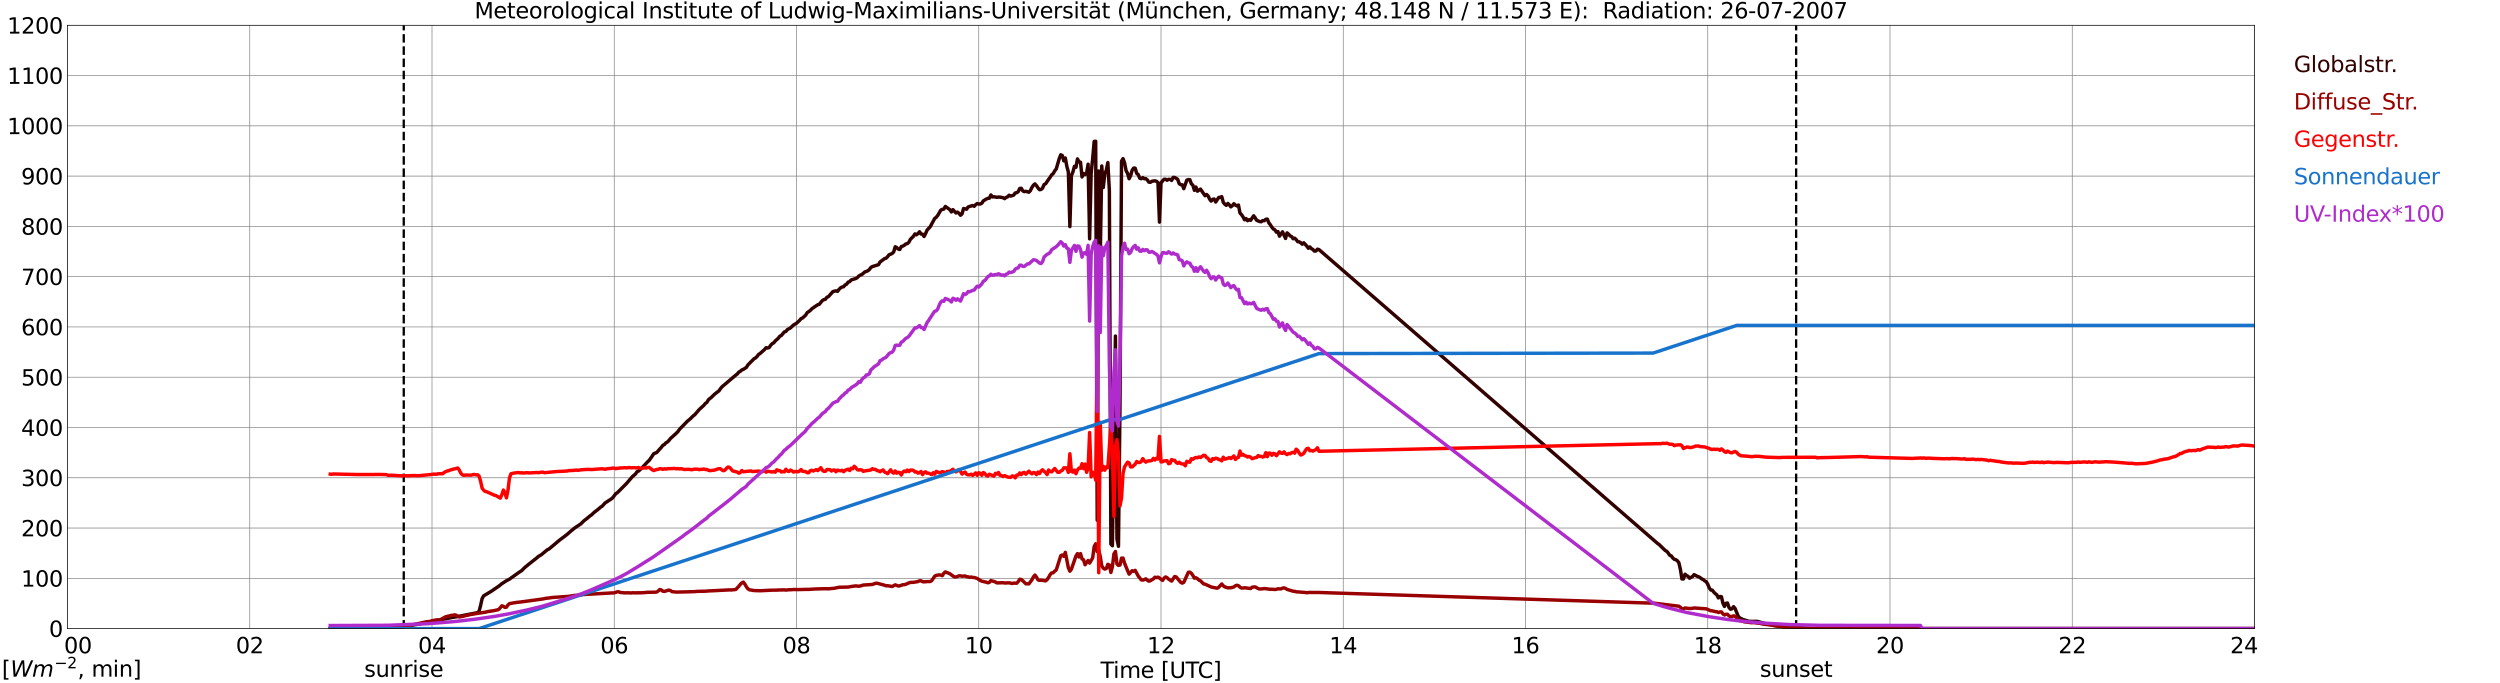 <?xml version="1.0" encoding="utf-8" standalone="no"?>
<!DOCTYPE svg PUBLIC "-//W3C//DTD SVG 1.1//EN"
  "http://www.w3.org/Graphics/SVG/1.1/DTD/svg11.dtd">
<svg xmlns:xlink="http://www.w3.org/1999/xlink" width="1085.4pt" height="296.64pt" viewBox="0 0 1085.4 296.64" xmlns="http://www.w3.org/2000/svg" version="1.1">
 <defs>
  <style type="text/css">*{stroke-linejoin: round; stroke-linecap: butt}</style>
 </defs>
 <g id="figure_1">
  <g id="patch_1">
   <path d="M 0 296.64 
L 1085.4 296.64 
L 1085.4 0 
L 0 0 
z
" style="fill: #ffffff"/>
  </g>
  <g id="axes_1">
   <g id="patch_2">
    <path d="M 29.306 272.909 
L 978.814 272.909 
L 978.814 10.976 
L 29.306 10.976 
z
" style="fill: #ffffff"/>
   </g>
   <g id="patch_3">
    <path d="M 978.814 272.909 
L 978.814 272.909 
L 978.814 10.976 
L 978.814 10.976 
z
" clip-path="url(#pa7da7ca9d4)" style="fill: #d3d3d3; opacity: 0.25; stroke: #d3d3d3; stroke-linejoin: miter"/>
   </g>
   <g id="matplotlib.axis_1">
    <g id="xtick_1">
     <g id="line2d_1">
      <path d="M 29.306 272.909 
L 29.306 10.976 
" clip-path="url(#pa7da7ca9d4)" style="fill: none; stroke: #808080; stroke-width: 0.3; stroke-linecap: square"/>
     </g>
     <g id="line2d_2"/>
     <g id="text_1">
      <!--    00 -->
      <g transform="translate(18.733 283.627) scale(0.095 -0.095)">
       <defs>
        <path id="DejaVuSans-20" transform="scale(0.016)"/>
        <path id="DejaVuSans-30" d="M 2034 4250 
Q 1547 4250 1301 3770 
Q 1056 3291 1056 2328 
Q 1056 1369 1301 889 
Q 1547 409 2034 409 
Q 2525 409 2770 889 
Q 3016 1369 3016 2328 
Q 3016 3291 2770 3770 
Q 2525 4250 2034 4250 
z
M 2034 4750 
Q 2819 4750 3233 4129 
Q 3647 3509 3647 2328 
Q 3647 1150 3233 529 
Q 2819 -91 2034 -91 
Q 1250 -91 836 529 
Q 422 1150 422 2328 
Q 422 3509 836 4129 
Q 1250 4750 2034 4750 
z
" transform="scale(0.016)"/>
       </defs>
       <use xlink:href="#DejaVuSans-20"/>
       <use xlink:href="#DejaVuSans-20" transform="translate(31.787 0)"/>
       <use xlink:href="#DejaVuSans-20" transform="translate(63.574 0)"/>
       <use xlink:href="#DejaVuSans-30" transform="translate(95.361 0)"/>
       <use xlink:href="#DejaVuSans-30" transform="translate(158.984 0)"/>
      </g>
     </g>
    </g>
    <g id="xtick_2">
     <g id="line2d_3">
      <path d="M 108.431 272.909 
L 108.431 10.976 
" clip-path="url(#pa7da7ca9d4)" style="fill: none; stroke: #808080; stroke-width: 0.3; stroke-linecap: square"/>
     </g>
     <g id="line2d_4"/>
     <g id="text_2">
      <!-- 02 -->
      <g transform="translate(102.387 283.627) scale(0.095 -0.095)">
       <defs>
        <path id="DejaVuSans-32" d="M 1228 531 
L 3431 531 
L 3431 0 
L 469 0 
L 469 531 
Q 828 903 1448 1529 
Q 2069 2156 2228 2338 
Q 2531 2678 2651 2914 
Q 2772 3150 2772 3378 
Q 2772 3750 2511 3984 
Q 2250 4219 1831 4219 
Q 1534 4219 1204 4116 
Q 875 4013 500 3803 
L 500 4441 
Q 881 4594 1212 4672 
Q 1544 4750 1819 4750 
Q 2544 4750 2975 4387 
Q 3406 4025 3406 3419 
Q 3406 3131 3298 2873 
Q 3191 2616 2906 2266 
Q 2828 2175 2409 1742 
Q 1991 1309 1228 531 
z
" transform="scale(0.016)"/>
       </defs>
       <use xlink:href="#DejaVuSans-30"/>
       <use xlink:href="#DejaVuSans-32" transform="translate(63.623 0)"/>
      </g>
     </g>
    </g>
    <g id="xtick_3">
     <g id="line2d_5">
      <path d="M 187.557 272.909 
L 187.557 10.976 
" clip-path="url(#pa7da7ca9d4)" style="fill: none; stroke: #808080; stroke-width: 0.3; stroke-linecap: square"/>
     </g>
     <g id="line2d_6"/>
     <g id="text_3">
      <!-- 04 -->
      <g transform="translate(181.513 283.627) scale(0.095 -0.095)">
       <defs>
        <path id="DejaVuSans-34" d="M 2419 4116 
L 825 1625 
L 2419 1625 
L 2419 4116 
z
M 2253 4666 
L 3047 4666 
L 3047 1625 
L 3713 1625 
L 3713 1100 
L 3047 1100 
L 3047 0 
L 2419 0 
L 2419 1100 
L 313 1100 
L 313 1709 
L 2253 4666 
z
" transform="scale(0.016)"/>
       </defs>
       <use xlink:href="#DejaVuSans-30"/>
       <use xlink:href="#DejaVuSans-34" transform="translate(63.623 0)"/>
      </g>
     </g>
    </g>
    <g id="xtick_4">
     <g id="line2d_7">
      <path d="M 266.683 272.909 
L 266.683 10.976 
" clip-path="url(#pa7da7ca9d4)" style="fill: none; stroke: #808080; stroke-width: 0.3; stroke-linecap: square"/>
     </g>
     <g id="line2d_8"/>
     <g id="text_4">
      <!-- 06 -->
      <g transform="translate(260.638 283.627) scale(0.095 -0.095)">
       <defs>
        <path id="DejaVuSans-36" d="M 2113 2584 
Q 1688 2584 1439 2293 
Q 1191 2003 1191 1497 
Q 1191 994 1439 701 
Q 1688 409 2113 409 
Q 2538 409 2786 701 
Q 3034 994 3034 1497 
Q 3034 2003 2786 2293 
Q 2538 2584 2113 2584 
z
M 3366 4563 
L 3366 3988 
Q 3128 4100 2886 4159 
Q 2644 4219 2406 4219 
Q 1781 4219 1451 3797 
Q 1122 3375 1075 2522 
Q 1259 2794 1537 2939 
Q 1816 3084 2150 3084 
Q 2853 3084 3261 2657 
Q 3669 2231 3669 1497 
Q 3669 778 3244 343 
Q 2819 -91 2113 -91 
Q 1303 -91 875 529 
Q 447 1150 447 2328 
Q 447 3434 972 4092 
Q 1497 4750 2381 4750 
Q 2619 4750 2861 4703 
Q 3103 4656 3366 4563 
z
" transform="scale(0.016)"/>
       </defs>
       <use xlink:href="#DejaVuSans-30"/>
       <use xlink:href="#DejaVuSans-36" transform="translate(63.623 0)"/>
      </g>
     </g>
    </g>
    <g id="xtick_5">
     <g id="line2d_9">
      <path d="M 345.808 272.909 
L 345.808 10.976 
" clip-path="url(#pa7da7ca9d4)" style="fill: none; stroke: #808080; stroke-width: 0.3; stroke-linecap: square"/>
     </g>
     <g id="line2d_10"/>
     <g id="text_5">
      <!-- 08 -->
      <g transform="translate(339.764 283.627) scale(0.095 -0.095)">
       <defs>
        <path id="DejaVuSans-38" d="M 2034 2216 
Q 1584 2216 1326 1975 
Q 1069 1734 1069 1313 
Q 1069 891 1326 650 
Q 1584 409 2034 409 
Q 2484 409 2743 651 
Q 3003 894 3003 1313 
Q 3003 1734 2745 1975 
Q 2488 2216 2034 2216 
z
M 1403 2484 
Q 997 2584 770 2862 
Q 544 3141 544 3541 
Q 544 4100 942 4425 
Q 1341 4750 2034 4750 
Q 2731 4750 3128 4425 
Q 3525 4100 3525 3541 
Q 3525 3141 3298 2862 
Q 3072 2584 2669 2484 
Q 3125 2378 3379 2068 
Q 3634 1759 3634 1313 
Q 3634 634 3220 271 
Q 2806 -91 2034 -91 
Q 1263 -91 848 271 
Q 434 634 434 1313 
Q 434 1759 690 2068 
Q 947 2378 1403 2484 
z
M 1172 3481 
Q 1172 3119 1398 2916 
Q 1625 2713 2034 2713 
Q 2441 2713 2670 2916 
Q 2900 3119 2900 3481 
Q 2900 3844 2670 4047 
Q 2441 4250 2034 4250 
Q 1625 4250 1398 4047 
Q 1172 3844 1172 3481 
z
" transform="scale(0.016)"/>
       </defs>
       <use xlink:href="#DejaVuSans-30"/>
       <use xlink:href="#DejaVuSans-38" transform="translate(63.623 0)"/>
      </g>
     </g>
    </g>
    <g id="xtick_6">
     <g id="line2d_11">
      <path d="M 424.934 272.909 
L 424.934 10.976 
" clip-path="url(#pa7da7ca9d4)" style="fill: none; stroke: #808080; stroke-width: 0.3; stroke-linecap: square"/>
     </g>
     <g id="line2d_12"/>
     <g id="text_6">
      <!-- 10 -->
      <g transform="translate(418.89 283.627) scale(0.095 -0.095)">
       <defs>
        <path id="DejaVuSans-31" d="M 794 531 
L 1825 531 
L 1825 4091 
L 703 3866 
L 703 4441 
L 1819 4666 
L 2450 4666 
L 2450 531 
L 3481 531 
L 3481 0 
L 794 0 
L 794 531 
z
" transform="scale(0.016)"/>
       </defs>
       <use xlink:href="#DejaVuSans-31"/>
       <use xlink:href="#DejaVuSans-30" transform="translate(63.623 0)"/>
      </g>
     </g>
    </g>
    <g id="xtick_7">
     <g id="line2d_13">
      <path d="M 504.06 272.909 
L 504.06 10.976 
" clip-path="url(#pa7da7ca9d4)" style="fill: none; stroke: #808080; stroke-width: 0.3; stroke-linecap: square"/>
     </g>
     <g id="line2d_14"/>
     <g id="text_7">
      <!-- 12 -->
      <g transform="translate(498.015 283.627) scale(0.095 -0.095)">
       <use xlink:href="#DejaVuSans-31"/>
       <use xlink:href="#DejaVuSans-32" transform="translate(63.623 0)"/>
      </g>
     </g>
    </g>
    <g id="xtick_8">
     <g id="line2d_15">
      <path d="M 583.185 272.909 
L 583.185 10.976 
" clip-path="url(#pa7da7ca9d4)" style="fill: none; stroke: #808080; stroke-width: 0.3; stroke-linecap: square"/>
     </g>
     <g id="line2d_16"/>
     <g id="text_8">
      <!-- 14 -->
      <g transform="translate(577.141 283.627) scale(0.095 -0.095)">
       <use xlink:href="#DejaVuSans-31"/>
       <use xlink:href="#DejaVuSans-34" transform="translate(63.623 0)"/>
      </g>
     </g>
    </g>
    <g id="xtick_9">
     <g id="line2d_17">
      <path d="M 662.311 272.909 
L 662.311 10.976 
" clip-path="url(#pa7da7ca9d4)" style="fill: none; stroke: #808080; stroke-width: 0.3; stroke-linecap: square"/>
     </g>
     <g id="line2d_18"/>
     <g id="text_9">
      <!-- 16 -->
      <g transform="translate(656.267 283.627) scale(0.095 -0.095)">
       <use xlink:href="#DejaVuSans-31"/>
       <use xlink:href="#DejaVuSans-36" transform="translate(63.623 0)"/>
      </g>
     </g>
    </g>
    <g id="xtick_10">
     <g id="line2d_19">
      <path d="M 741.437 272.909 
L 741.437 10.976 
" clip-path="url(#pa7da7ca9d4)" style="fill: none; stroke: #808080; stroke-width: 0.3; stroke-linecap: square"/>
     </g>
     <g id="line2d_20"/>
     <g id="text_10">
      <!-- 18 -->
      <g transform="translate(735.392 283.627) scale(0.095 -0.095)">
       <use xlink:href="#DejaVuSans-31"/>
       <use xlink:href="#DejaVuSans-38" transform="translate(63.623 0)"/>
      </g>
     </g>
    </g>
    <g id="xtick_11">
     <g id="line2d_21">
      <path d="M 820.562 272.909 
L 820.562 10.976 
" clip-path="url(#pa7da7ca9d4)" style="fill: none; stroke: #808080; stroke-width: 0.3; stroke-linecap: square"/>
     </g>
     <g id="line2d_22"/>
     <g id="text_11">
      <!-- 20 -->
      <g transform="translate(814.518 283.627) scale(0.095 -0.095)">
       <use xlink:href="#DejaVuSans-32"/>
       <use xlink:href="#DejaVuSans-30" transform="translate(63.623 0)"/>
      </g>
     </g>
    </g>
    <g id="xtick_12">
     <g id="line2d_23">
      <path d="M 899.688 272.909 
L 899.688 10.976 
" clip-path="url(#pa7da7ca9d4)" style="fill: none; stroke: #808080; stroke-width: 0.3; stroke-linecap: square"/>
     </g>
     <g id="line2d_24"/>
     <g id="text_12">
      <!-- 22 -->
      <g transform="translate(893.644 283.627) scale(0.095 -0.095)">
       <use xlink:href="#DejaVuSans-32"/>
       <use xlink:href="#DejaVuSans-32" transform="translate(63.623 0)"/>
      </g>
     </g>
    </g>
    <g id="xtick_13">
     <g id="line2d_25">
      <path d="M 978.814 272.909 
L 978.814 10.976 
" clip-path="url(#pa7da7ca9d4)" style="fill: none; stroke: #808080; stroke-width: 0.3; stroke-linecap: square"/>
     </g>
     <g id="line2d_26"/>
     <g id="text_13">
      <!-- 24    -->
      <g transform="translate(968.241 283.627) scale(0.095 -0.095)">
       <use xlink:href="#DejaVuSans-32"/>
       <use xlink:href="#DejaVuSans-34" transform="translate(63.623 0)"/>
       <use xlink:href="#DejaVuSans-20" transform="translate(127.246 0)"/>
       <use xlink:href="#DejaVuSans-20" transform="translate(159.033 0)"/>
       <use xlink:href="#DejaVuSans-20" transform="translate(190.82 0)"/>
      </g>
     </g>
    </g>
    <g id="text_14">
     <!-- Time [UTC] -->
     <g transform="translate(477.806 294.322) scale(0.095 -0.095)">
      <defs>
       <path id="DejaVuSans-54" d="M -19 4666 
L 3928 4666 
L 3928 4134 
L 2272 4134 
L 2272 0 
L 1638 0 
L 1638 4134 
L -19 4134 
L -19 4666 
z
" transform="scale(0.016)"/>
       <path id="DejaVuSans-69" d="M 603 3500 
L 1178 3500 
L 1178 0 
L 603 0 
L 603 3500 
z
M 603 4863 
L 1178 4863 
L 1178 4134 
L 603 4134 
L 603 4863 
z
" transform="scale(0.016)"/>
       <path id="DejaVuSans-6d" d="M 3328 2828 
Q 3544 3216 3844 3400 
Q 4144 3584 4550 3584 
Q 5097 3584 5394 3201 
Q 5691 2819 5691 2113 
L 5691 0 
L 5113 0 
L 5113 2094 
Q 5113 2597 4934 2840 
Q 4756 3084 4391 3084 
Q 3944 3084 3684 2787 
Q 3425 2491 3425 1978 
L 3425 0 
L 2847 0 
L 2847 2094 
Q 2847 2600 2669 2842 
Q 2491 3084 2119 3084 
Q 1678 3084 1418 2786 
Q 1159 2488 1159 1978 
L 1159 0 
L 581 0 
L 581 3500 
L 1159 3500 
L 1159 2956 
Q 1356 3278 1631 3431 
Q 1906 3584 2284 3584 
Q 2666 3584 2933 3390 
Q 3200 3197 3328 2828 
z
" transform="scale(0.016)"/>
       <path id="DejaVuSans-65" d="M 3597 1894 
L 3597 1613 
L 953 1613 
Q 991 1019 1311 708 
Q 1631 397 2203 397 
Q 2534 397 2845 478 
Q 3156 559 3463 722 
L 3463 178 
Q 3153 47 2828 -22 
Q 2503 -91 2169 -91 
Q 1331 -91 842 396 
Q 353 884 353 1716 
Q 353 2575 817 3079 
Q 1281 3584 2069 3584 
Q 2775 3584 3186 3129 
Q 3597 2675 3597 1894 
z
M 3022 2063 
Q 3016 2534 2758 2815 
Q 2500 3097 2075 3097 
Q 1594 3097 1305 2825 
Q 1016 2553 972 2059 
L 3022 2063 
z
" transform="scale(0.016)"/>
       <path id="DejaVuSans-5b" d="M 550 4863 
L 1875 4863 
L 1875 4416 
L 1125 4416 
L 1125 -397 
L 1875 -397 
L 1875 -844 
L 550 -844 
L 550 4863 
z
" transform="scale(0.016)"/>
       <path id="DejaVuSans-55" d="M 556 4666 
L 1191 4666 
L 1191 1831 
Q 1191 1081 1462 751 
Q 1734 422 2344 422 
Q 2950 422 3222 751 
Q 3494 1081 3494 1831 
L 3494 4666 
L 4128 4666 
L 4128 1753 
Q 4128 841 3676 375 
Q 3225 -91 2344 -91 
Q 1459 -91 1007 375 
Q 556 841 556 1753 
L 556 4666 
z
" transform="scale(0.016)"/>
       <path id="DejaVuSans-43" d="M 4122 4306 
L 4122 3641 
Q 3803 3938 3442 4084 
Q 3081 4231 2675 4231 
Q 1875 4231 1450 3742 
Q 1025 3253 1025 2328 
Q 1025 1406 1450 917 
Q 1875 428 2675 428 
Q 3081 428 3442 575 
Q 3803 722 4122 1019 
L 4122 359 
Q 3791 134 3420 21 
Q 3050 -91 2638 -91 
Q 1578 -91 968 557 
Q 359 1206 359 2328 
Q 359 3453 968 4101 
Q 1578 4750 2638 4750 
Q 3056 4750 3426 4639 
Q 3797 4528 4122 4306 
z
" transform="scale(0.016)"/>
       <path id="DejaVuSans-5d" d="M 1947 4863 
L 1947 -844 
L 622 -844 
L 622 -397 
L 1369 -397 
L 1369 4416 
L 622 4416 
L 622 4863 
L 1947 4863 
z
" transform="scale(0.016)"/>
      </defs>
      <use xlink:href="#DejaVuSans-54"/>
      <use xlink:href="#DejaVuSans-69" transform="translate(57.959 0)"/>
      <use xlink:href="#DejaVuSans-6d" transform="translate(85.742 0)"/>
      <use xlink:href="#DejaVuSans-65" transform="translate(183.154 0)"/>
      <use xlink:href="#DejaVuSans-20" transform="translate(244.678 0)"/>
      <use xlink:href="#DejaVuSans-5b" transform="translate(276.465 0)"/>
      <use xlink:href="#DejaVuSans-55" transform="translate(315.479 0)"/>
      <use xlink:href="#DejaVuSans-54" transform="translate(388.672 0)"/>
      <use xlink:href="#DejaVuSans-43" transform="translate(443.881 0)"/>
      <use xlink:href="#DejaVuSans-5d" transform="translate(513.705 0)"/>
     </g>
    </g>
   </g>
   <g id="matplotlib.axis_2">
    <g id="ytick_1">
     <g id="line2d_27">
      <path d="M 29.306 272.909 
L 978.814 272.909 
" clip-path="url(#pa7da7ca9d4)" style="fill: none; stroke: #808080; stroke-width: 0.3; stroke-linecap: square"/>
     </g>
     <g id="line2d_28"/>
     <g id="text_15">
      <!-- 0 -->
      <g transform="translate(21.261 276.518) scale(0.095 -0.095)">
       <use xlink:href="#DejaVuSans-30"/>
      </g>
     </g>
    </g>
    <g id="ytick_2">
     <g id="line2d_29">
      <path d="M 29.306 251.081 
L 978.814 251.081 
" clip-path="url(#pa7da7ca9d4)" style="fill: none; stroke: #808080; stroke-width: 0.3; stroke-linecap: square"/>
     </g>
     <g id="line2d_30"/>
     <g id="text_16">
      <!-- 100 -->
      <g transform="translate(9.173 254.69) scale(0.095 -0.095)">
       <use xlink:href="#DejaVuSans-31"/>
       <use xlink:href="#DejaVuSans-30" transform="translate(63.623 0)"/>
       <use xlink:href="#DejaVuSans-30" transform="translate(127.246 0)"/>
      </g>
     </g>
    </g>
    <g id="ytick_3">
     <g id="line2d_31">
      <path d="M 29.306 229.253 
L 978.814 229.253 
" clip-path="url(#pa7da7ca9d4)" style="fill: none; stroke: #808080; stroke-width: 0.3; stroke-linecap: square"/>
     </g>
     <g id="line2d_32"/>
     <g id="text_17">
      <!-- 200 -->
      <g transform="translate(9.173 232.863) scale(0.095 -0.095)">
       <use xlink:href="#DejaVuSans-32"/>
       <use xlink:href="#DejaVuSans-30" transform="translate(63.623 0)"/>
       <use xlink:href="#DejaVuSans-30" transform="translate(127.246 0)"/>
      </g>
     </g>
    </g>
    <g id="ytick_4">
     <g id="line2d_33">
      <path d="M 29.306 207.426 
L 978.814 207.426 
" clip-path="url(#pa7da7ca9d4)" style="fill: none; stroke: #808080; stroke-width: 0.3; stroke-linecap: square"/>
     </g>
     <g id="line2d_34"/>
     <g id="text_18">
      <!-- 300 -->
      <g transform="translate(9.173 211.035) scale(0.095 -0.095)">
       <defs>
        <path id="DejaVuSans-33" d="M 2597 2516 
Q 3050 2419 3304 2112 
Q 3559 1806 3559 1356 
Q 3559 666 3084 287 
Q 2609 -91 1734 -91 
Q 1441 -91 1130 -33 
Q 819 25 488 141 
L 488 750 
Q 750 597 1062 519 
Q 1375 441 1716 441 
Q 2309 441 2620 675 
Q 2931 909 2931 1356 
Q 2931 1769 2642 2001 
Q 2353 2234 1838 2234 
L 1294 2234 
L 1294 2753 
L 1863 2753 
Q 2328 2753 2575 2939 
Q 2822 3125 2822 3475 
Q 2822 3834 2567 4026 
Q 2313 4219 1838 4219 
Q 1578 4219 1281 4162 
Q 984 4106 628 3988 
L 628 4550 
Q 988 4650 1302 4700 
Q 1616 4750 1894 4750 
Q 2613 4750 3031 4423 
Q 3450 4097 3450 3541 
Q 3450 3153 3228 2886 
Q 3006 2619 2597 2516 
z
" transform="scale(0.016)"/>
       </defs>
       <use xlink:href="#DejaVuSans-33"/>
       <use xlink:href="#DejaVuSans-30" transform="translate(63.623 0)"/>
       <use xlink:href="#DejaVuSans-30" transform="translate(127.246 0)"/>
      </g>
     </g>
    </g>
    <g id="ytick_5">
     <g id="line2d_35">
      <path d="M 29.306 185.598 
L 978.814 185.598 
" clip-path="url(#pa7da7ca9d4)" style="fill: none; stroke: #808080; stroke-width: 0.3; stroke-linecap: square"/>
     </g>
     <g id="line2d_36"/>
     <g id="text_19">
      <!-- 400 -->
      <g transform="translate(9.173 189.207) scale(0.095 -0.095)">
       <use xlink:href="#DejaVuSans-34"/>
       <use xlink:href="#DejaVuSans-30" transform="translate(63.623 0)"/>
       <use xlink:href="#DejaVuSans-30" transform="translate(127.246 0)"/>
      </g>
     </g>
    </g>
    <g id="ytick_6">
     <g id="line2d_37">
      <path d="M 29.306 163.77 
L 978.814 163.77 
" clip-path="url(#pa7da7ca9d4)" style="fill: none; stroke: #808080; stroke-width: 0.3; stroke-linecap: square"/>
     </g>
     <g id="line2d_38"/>
     <g id="text_20">
      <!-- 500 -->
      <g transform="translate(9.173 167.379) scale(0.095 -0.095)">
       <defs>
        <path id="DejaVuSans-35" d="M 691 4666 
L 3169 4666 
L 3169 4134 
L 1269 4134 
L 1269 2991 
Q 1406 3038 1543 3061 
Q 1681 3084 1819 3084 
Q 2600 3084 3056 2656 
Q 3513 2228 3513 1497 
Q 3513 744 3044 326 
Q 2575 -91 1722 -91 
Q 1428 -91 1123 -41 
Q 819 9 494 109 
L 494 744 
Q 775 591 1075 516 
Q 1375 441 1709 441 
Q 2250 441 2565 725 
Q 2881 1009 2881 1497 
Q 2881 1984 2565 2268 
Q 2250 2553 1709 2553 
Q 1456 2553 1204 2497 
Q 953 2441 691 2322 
L 691 4666 
z
" transform="scale(0.016)"/>
       </defs>
       <use xlink:href="#DejaVuSans-35"/>
       <use xlink:href="#DejaVuSans-30" transform="translate(63.623 0)"/>
       <use xlink:href="#DejaVuSans-30" transform="translate(127.246 0)"/>
      </g>
     </g>
    </g>
    <g id="ytick_7">
     <g id="line2d_39">
      <path d="M 29.306 141.942 
L 978.814 141.942 
" clip-path="url(#pa7da7ca9d4)" style="fill: none; stroke: #808080; stroke-width: 0.3; stroke-linecap: square"/>
     </g>
     <g id="line2d_40"/>
     <g id="text_21">
      <!-- 600 -->
      <g transform="translate(9.173 145.551) scale(0.095 -0.095)">
       <use xlink:href="#DejaVuSans-36"/>
       <use xlink:href="#DejaVuSans-30" transform="translate(63.623 0)"/>
       <use xlink:href="#DejaVuSans-30" transform="translate(127.246 0)"/>
      </g>
     </g>
    </g>
    <g id="ytick_8">
     <g id="line2d_41">
      <path d="M 29.306 120.114 
L 978.814 120.114 
" clip-path="url(#pa7da7ca9d4)" style="fill: none; stroke: #808080; stroke-width: 0.3; stroke-linecap: square"/>
     </g>
     <g id="line2d_42"/>
     <g id="text_22">
      <!-- 700 -->
      <g transform="translate(9.173 123.724) scale(0.095 -0.095)">
       <defs>
        <path id="DejaVuSans-37" d="M 525 4666 
L 3525 4666 
L 3525 4397 
L 1831 0 
L 1172 0 
L 2766 4134 
L 525 4134 
L 525 4666 
z
" transform="scale(0.016)"/>
       </defs>
       <use xlink:href="#DejaVuSans-37"/>
       <use xlink:href="#DejaVuSans-30" transform="translate(63.623 0)"/>
       <use xlink:href="#DejaVuSans-30" transform="translate(127.246 0)"/>
      </g>
     </g>
    </g>
    <g id="ytick_9">
     <g id="line2d_43">
      <path d="M 29.306 98.287 
L 978.814 98.287 
" clip-path="url(#pa7da7ca9d4)" style="fill: none; stroke: #808080; stroke-width: 0.3; stroke-linecap: square"/>
     </g>
     <g id="line2d_44"/>
     <g id="text_23">
      <!-- 800 -->
      <g transform="translate(9.173 101.896) scale(0.095 -0.095)">
       <use xlink:href="#DejaVuSans-38"/>
       <use xlink:href="#DejaVuSans-30" transform="translate(63.623 0)"/>
       <use xlink:href="#DejaVuSans-30" transform="translate(127.246 0)"/>
      </g>
     </g>
    </g>
    <g id="ytick_10">
     <g id="line2d_45">
      <path d="M 29.306 76.459 
L 978.814 76.459 
" clip-path="url(#pa7da7ca9d4)" style="fill: none; stroke: #808080; stroke-width: 0.3; stroke-linecap: square"/>
     </g>
     <g id="line2d_46"/>
     <g id="text_24">
      <!-- 900 -->
      <g transform="translate(9.173 80.068) scale(0.095 -0.095)">
       <defs>
        <path id="DejaVuSans-39" d="M 703 97 
L 703 672 
Q 941 559 1184 500 
Q 1428 441 1663 441 
Q 2288 441 2617 861 
Q 2947 1281 2994 2138 
Q 2813 1869 2534 1725 
Q 2256 1581 1919 1581 
Q 1219 1581 811 2004 
Q 403 2428 403 3163 
Q 403 3881 828 4315 
Q 1253 4750 1959 4750 
Q 2769 4750 3195 4129 
Q 3622 3509 3622 2328 
Q 3622 1225 3098 567 
Q 2575 -91 1691 -91 
Q 1453 -91 1209 -44 
Q 966 3 703 97 
z
M 1959 2075 
Q 2384 2075 2632 2365 
Q 2881 2656 2881 3163 
Q 2881 3666 2632 3958 
Q 2384 4250 1959 4250 
Q 1534 4250 1286 3958 
Q 1038 3666 1038 3163 
Q 1038 2656 1286 2365 
Q 1534 2075 1959 2075 
z
" transform="scale(0.016)"/>
       </defs>
       <use xlink:href="#DejaVuSans-39"/>
       <use xlink:href="#DejaVuSans-30" transform="translate(63.623 0)"/>
       <use xlink:href="#DejaVuSans-30" transform="translate(127.246 0)"/>
      </g>
     </g>
    </g>
    <g id="ytick_11">
     <g id="line2d_47">
      <path d="M 29.306 54.631 
L 978.814 54.631 
" clip-path="url(#pa7da7ca9d4)" style="fill: none; stroke: #808080; stroke-width: 0.3; stroke-linecap: square"/>
     </g>
     <g id="line2d_48"/>
     <g id="text_25">
      <!-- 1000 -->
      <g transform="translate(3.128 58.24) scale(0.095 -0.095)">
       <use xlink:href="#DejaVuSans-31"/>
       <use xlink:href="#DejaVuSans-30" transform="translate(63.623 0)"/>
       <use xlink:href="#DejaVuSans-30" transform="translate(127.246 0)"/>
       <use xlink:href="#DejaVuSans-30" transform="translate(190.869 0)"/>
      </g>
     </g>
    </g>
    <g id="ytick_12">
     <g id="line2d_49">
      <path d="M 29.306 32.803 
L 978.814 32.803 
" clip-path="url(#pa7da7ca9d4)" style="fill: none; stroke: #808080; stroke-width: 0.3; stroke-linecap: square"/>
     </g>
     <g id="line2d_50"/>
     <g id="text_26">
      <!-- 1100 -->
      <g transform="translate(3.128 36.413) scale(0.095 -0.095)">
       <use xlink:href="#DejaVuSans-31"/>
       <use xlink:href="#DejaVuSans-31" transform="translate(63.623 0)"/>
       <use xlink:href="#DejaVuSans-30" transform="translate(127.246 0)"/>
       <use xlink:href="#DejaVuSans-30" transform="translate(190.869 0)"/>
      </g>
     </g>
    </g>
    <g id="ytick_13">
     <g id="line2d_51">
      <path d="M 29.306 10.976 
L 978.814 10.976 
" clip-path="url(#pa7da7ca9d4)" style="fill: none; stroke: #808080; stroke-width: 0.3; stroke-linecap: square"/>
     </g>
     <g id="line2d_52"/>
     <g id="text_27">
      <!-- 1200 -->
      <g transform="translate(3.128 14.585) scale(0.095 -0.095)">
       <use xlink:href="#DejaVuSans-31"/>
       <use xlink:href="#DejaVuSans-32" transform="translate(63.623 0)"/>
       <use xlink:href="#DejaVuSans-30" transform="translate(127.246 0)"/>
       <use xlink:href="#DejaVuSans-30" transform="translate(190.869 0)"/>
      </g>
     </g>
    </g>
   </g>
   <g id="line2d_53">
    <path d="M 175.293 272.909 
L 175.293 10.976 
" clip-path="url(#pa7da7ca9d4)" style="fill: none; stroke-dasharray: 3.7,1.6; stroke-dashoffset: 0; stroke: #000000"/>
   </g>
   <g id="line2d_54">
    <path d="M 779.813 272.909 
L 779.813 10.976 
" clip-path="url(#pa7da7ca9d4)" style="fill: none; stroke-dasharray: 3.7,1.6; stroke-dashoffset: 0; stroke: #000000"/>
   </g>
   <g id="line2d_55">
    <path d="M 143.379 272.909 
L 167.776 272.909 
L 168.435 272.492 
L 170.413 272.411 
L 173.051 272.164 
L 175.029 272.001 
L 177.007 271.673 
L 178.326 271.51 
L 180.963 271.101 
L 194.151 268.521 
L 196.129 268.111 
L 198.107 267.784 
L 207.339 265.981 
L 207.998 265.409 
L 208.657 262.868 
L 209.317 259.88 
L 209.976 258.692 
L 213.273 256.726 
L 214.592 255.824 
L 216.57 254.473 
L 217.889 253.41 
L 219.867 252.14 
L 221.186 251.443 
L 225.142 248.617 
L 226.461 247.757 
L 227.779 246.447 
L 229.757 244.81 
L 233.054 242.23 
L 233.714 241.614 
L 235.033 240.837 
L 236.351 239.731 
L 237.67 238.665 
L 238.329 238.379 
L 242.945 234.49 
L 244.923 233.014 
L 246.242 231.99 
L 248.22 230.27 
L 249.539 229.205 
L 252.176 227.446 
L 253.495 226.134 
L 254.814 225.11 
L 256.133 224.006 
L 256.792 223.554 
L 258.111 222.325 
L 259.43 221.343 
L 260.748 220.197 
L 261.408 219.787 
L 262.726 218.352 
L 265.364 216.635 
L 266.023 216.102 
L 267.342 214.341 
L 268.002 213.93 
L 271.958 209.958 
L 273.936 207.666 
L 274.595 206.886 
L 275.914 205.782 
L 276.573 204.797 
L 277.233 204.512 
L 278.552 203.324 
L 281.189 200.458 
L 281.849 199.884 
L 283.167 198 
L 283.827 196.977 
L 285.145 196.444 
L 286.464 194.929 
L 287.124 194.233 
L 287.783 193.331 
L 288.442 193.004 
L 289.102 192.266 
L 289.761 191.897 
L 290.42 191.242 
L 291.08 190.382 
L 293.717 188.008 
L 294.377 187.311 
L 295.036 186.37 
L 296.355 185.017 
L 298.333 182.97 
L 299.652 181.865 
L 300.971 180.553 
L 301.63 180.062 
L 303.608 177.77 
L 305.586 175.967 
L 306.246 175.149 
L 306.905 174.697 
L 307.564 173.551 
L 308.883 172.486 
L 310.202 171.176 
L 311.521 170.152 
L 312.18 169.661 
L 312.839 168.679 
L 313.499 167.9 
L 319.433 162.862 
L 320.093 162.371 
L 320.752 161.552 
L 321.411 161.225 
L 322.071 160.609 
L 322.73 160.365 
L 324.049 159.505 
L 324.708 158.44 
L 327.346 155.779 
L 328.005 155.41 
L 328.665 154.794 
L 329.324 153.895 
L 329.983 153.485 
L 331.961 151.723 
L 332.621 150.946 
L 333.28 151.11 
L 333.94 150.863 
L 334.599 149.922 
L 335.258 149.185 
L 335.918 148.857 
L 336.577 148.039 
L 337.896 146.851 
L 338.555 145.991 
L 339.215 145.662 
L 340.533 144.105 
L 341.193 143.902 
L 341.852 143.082 
L 343.171 142.385 
L 344.49 141.117 
L 345.808 140.338 
L 347.127 139.111 
L 347.787 138.332 
L 348.446 138.046 
L 349.765 136.859 
L 350.424 135.752 
L 351.743 134.85 
L 352.402 134.115 
L 353.721 133.172 
L 355.04 132.312 
L 355.699 132.107 
L 357.018 130.511 
L 357.677 130.101 
L 358.337 129.937 
L 358.996 129.077 
L 359.655 128.791 
L 361.634 126.578 
L 362.952 126.25 
L 363.612 126.497 
L 364.271 125.637 
L 364.93 124.982 
L 365.59 124.613 
L 366.249 124.491 
L 366.909 123.712 
L 367.568 123.384 
L 368.227 122.483 
L 368.887 122.278 
L 369.546 121.542 
L 370.865 121.132 
L 371.524 120.926 
L 372.184 120.558 
L 372.843 119.863 
L 373.502 119.453 
L 374.162 119.206 
L 375.481 118.06 
L 376.799 117.569 
L 377.459 116.995 
L 378.118 116.094 
L 378.777 115.727 
L 381.415 114.906 
L 382.074 113.76 
L 384.053 112.287 
L 384.712 112.082 
L 385.371 111.427 
L 386.031 110.567 
L 386.69 110.362 
L 387.349 110.034 
L 388.009 109.38 
L 388.668 107.127 
L 389.328 107.496 
L 389.987 108.151 
L 390.646 108.314 
L 391.306 107.044 
L 391.965 106.839 
L 392.624 106.47 
L 393.284 105.898 
L 393.943 105.776 
L 394.603 105.16 
L 395.262 103.89 
L 396.581 102.58 
L 397.24 101.557 
L 397.899 101.925 
L 398.559 101.393 
L 399.218 100.616 
L 399.878 101.598 
L 400.537 101.679 
L 401.196 102.663 
L 401.856 101.393 
L 402.515 99.878 
L 403.834 98.485 
L 405.812 94.84 
L 406.471 94.349 
L 407.131 93.53 
L 408.45 91.236 
L 409.109 90.909 
L 409.768 90.787 
L 410.428 89.639 
L 412.406 91.031 
L 413.065 92.016 
L 413.725 91.031 
L 415.043 92.465 
L 415.703 92.096 
L 416.362 92.629 
L 417.022 93.448 
L 417.681 92.834 
L 418.34 90.54 
L 419.659 90.826 
L 420.318 89.844 
L 422.297 89.23 
L 422.956 89.558 
L 423.615 88.861 
L 424.275 88.37 
L 424.934 88.576 
L 425.593 88.576 
L 426.253 88.246 
L 426.912 87.222 
L 428.231 86.404 
L 428.89 86.118 
L 429.55 86.035 
L 430.209 84.642 
L 430.869 85.502 
L 431.528 85.421 
L 432.847 85.668 
L 433.506 85.544 
L 434.165 85.585 
L 435.484 85.832 
L 436.144 86.24 
L 436.803 85.707 
L 437.462 85.463 
L 438.122 84.767 
L 438.781 85.135 
L 440.1 84.725 
L 440.759 83.782 
L 441.419 83.66 
L 442.078 83.21 
L 442.737 81.818 
L 443.397 81.735 
L 444.056 82.883 
L 444.716 83.21 
L 445.375 83.047 
L 446.694 83.455 
L 447.353 82.758 
L 448.012 81.407 
L 448.672 80.384 
L 449.331 79.851 
L 449.991 80.589 
L 450.65 81.571 
L 451.309 82.35 
L 451.969 82.267 
L 452.628 81.695 
L 453.287 80.139 
L 453.947 79.812 
L 455.266 77.845 
L 455.925 76.985 
L 456.584 75.92 
L 457.244 75.387 
L 457.903 74.2 
L 458.563 73.381 
L 459.881 68.876 
L 460.541 67.197 
L 461.2 67.525 
L 461.859 69.858 
L 462.519 68.59 
L 463.178 72.235 
L 463.838 74.691 
L 464.497 98.363 
L 465.156 76.247 
L 465.816 74.652 
L 466.475 72.194 
L 467.134 72.643 
L 467.794 68.998 
L 468.453 70.269 
L 469.113 70.432 
L 469.772 76.821 
L 470.431 75.306 
L 471.091 75.798 
L 471.75 75.265 
L 472.409 71.292 
L 473.069 103.687 
L 473.728 75.306 
L 474.388 68.917 
L 475.047 61.383 
L 475.706 61.341 
L 476.366 225.848 
L 477.025 74.241 
L 477.685 111.877 
L 478.344 72.072 
L 479.003 81.407 
L 479.663 75.512 
L 480.322 73.872 
L 480.981 70.596 
L 481.641 82.758 
L 482.3 236.21 
L 482.96 236.945 
L 484.278 145.908 
L 484.938 234.038 
L 485.597 237.192 
L 486.256 175.762 
L 486.916 69.983 
L 487.575 68.876 
L 488.235 70.637 
L 488.894 74.078 
L 489.553 75.265 
L 490.213 77.598 
L 490.872 76.289 
L 491.532 73.914 
L 492.191 72.971 
L 492.85 73.012 
L 493.51 75.265 
L 494.169 75.798 
L 494.828 77.354 
L 495.488 77.598 
L 496.147 77.107 
L 496.807 77.598 
L 497.466 77.559 
L 498.125 78.131 
L 498.785 79.074 
L 499.444 79.155 
L 500.103 78.705 
L 501.422 78.5 
L 502.082 78.705 
L 502.741 79.238 
L 503.4 96.438 
L 504.06 79.482 
L 504.719 78.541 
L 505.379 77.845 
L 506.038 77.804 
L 506.697 78.255 
L 507.357 77.845 
L 508.016 77.886 
L 508.675 78.336 
L 509.335 77.026 
L 509.994 77.068 
L 510.654 77.395 
L 511.313 77.886 
L 511.972 79.77 
L 512.632 80.178 
L 513.291 80.261 
L 513.95 81.898 
L 515.269 78.214 
L 515.929 77.967 
L 516.588 78.009 
L 517.247 79.812 
L 517.907 80.425 
L 518.566 82.636 
L 519.226 81.202 
L 519.885 83.005 
L 521.204 82.104 
L 523.182 84.972 
L 523.841 84.439 
L 524.501 85.053 
L 525.16 86.445 
L 525.819 87.305 
L 526.479 86.526 
L 527.138 86.404 
L 527.797 87.716 
L 529.116 85.749 
L 529.776 85.668 
L 530.435 85.38 
L 531.094 87.838 
L 531.754 88.656 
L 532.413 89.147 
L 533.073 88.329 
L 533.732 88.942 
L 534.391 89.802 
L 535.051 89.272 
L 535.71 88.451 
L 536.369 89.067 
L 537.029 89.394 
L 537.688 89.025 
L 538.348 92.507 
L 539.007 93.162 
L 539.666 94.144 
L 540.326 95.414 
L 540.985 94.882 
L 541.644 95.822 
L 542.304 95.373 
L 542.963 95.659 
L 544.282 93.694 
L 544.941 94.554 
L 545.601 95.659 
L 546.919 96.191 
L 547.579 96.274 
L 548.238 95.783 
L 548.898 95.822 
L 549.557 95.209 
L 550.216 95.126 
L 550.876 96.765 
L 551.535 97.584 
L 552.195 98.649 
L 552.854 99.426 
L 553.513 99.795 
L 554.173 100.819 
L 554.832 100.533 
L 555.491 102.539 
L 556.81 100.655 
L 558.129 103.523 
L 558.788 101.107 
L 559.448 101.679 
L 560.107 102.417 
L 560.766 102.702 
L 561.426 103.645 
L 562.085 103.399 
L 562.745 104.014 
L 563.404 104.916 
L 564.063 104.997 
L 564.723 105.407 
L 565.382 106.02 
L 566.042 105.407 
L 567.36 106.839 
L 568.02 107.782 
L 568.679 107.208 
L 569.338 107.946 
L 569.998 108.314 
L 570.657 109.011 
L 571.317 108.969 
L 571.976 108.19 
L 572.635 108.354 
L 719.677 235.963 
L 720.337 236.413 
L 721.655 237.725 
L 722.974 238.993 
L 723.633 239.362 
L 724.293 240.141 
L 724.952 241.123 
L 725.612 241.328 
L 726.271 242.269 
L 726.93 242.843 
L 727.59 243.007 
L 728.249 243.457 
L 728.909 244.358 
L 729.568 247.266 
L 730.227 251.36 
L 730.887 251.36 
L 731.546 249.313 
L 732.205 249.846 
L 732.865 250.214 
L 733.524 251.033 
L 734.843 250.297 
L 735.502 249.477 
L 736.821 250.173 
L 737.48 250.42 
L 738.14 250.789 
L 738.799 251.321 
L 739.459 251.607 
L 740.118 252.181 
L 740.777 252.55 
L 741.437 253.655 
L 742.096 255.252 
L 742.756 256.154 
L 743.415 256.235 
L 744.074 257.095 
L 744.734 257.749 
L 745.393 258.241 
L 746.052 259.594 
L 746.712 258.978 
L 747.371 259.061 
L 748.031 261.886 
L 748.69 263.278 
L 749.349 261.927 
L 750.009 261.805 
L 750.668 263.77 
L 751.327 264.507 
L 751.987 264.302 
L 752.646 263.401 
L 753.306 264.18 
L 754.624 267.456 
L 755.284 268.233 
L 756.602 268.93 
L 758.581 269.504 
L 759.24 269.748 
L 761.218 269.79 
L 762.537 269.748 
L 763.196 269.831 
L 766.493 270.774 
L 768.471 271.06 
L 769.131 271.224 
L 769.79 271.265 
L 771.109 271.551 
L 772.428 271.673 
L 775.065 272.084 
L 778.362 272.37 
L 781 272.616 
L 786.934 272.909 
L 978.154 272.909 
L 978.154 272.909 
" clip-path="url(#pa7da7ca9d4)" style="fill: none; stroke: #330000; stroke-width: 1.5; stroke-linecap: square"/>
   </g>
   <g id="line2d_56">
    <path d="M 143.379 272.909 
L 167.776 272.909 
L 168.435 272.514 
L 175.029 272.009 
L 178.326 271.505 
L 179.645 271.171 
L 182.282 270.582 
L 184.92 269.995 
L 186.238 269.827 
L 186.898 269.744 
L 187.557 269.491 
L 188.876 269.281 
L 189.535 269.113 
L 190.854 269.24 
L 193.492 267.771 
L 195.47 267.308 
L 196.129 267.14 
L 196.788 267.098 
L 197.448 266.93 
L 198.107 267.14 
L 198.767 267.602 
L 199.426 267.853 
L 200.745 267.644 
L 202.063 267.308 
L 204.701 266.721 
L 207.339 266.302 
L 209.317 266.007 
L 210.635 265.797 
L 211.954 265.503 
L 214.592 265.084 
L 215.91 264.789 
L 216.57 264.579 
L 217.889 263.027 
L 218.548 263.237 
L 219.207 263.697 
L 219.867 263.615 
L 220.526 262.65 
L 221.186 262.06 
L 224.482 261.515 
L 225.801 261.39 
L 227.12 261.222 
L 235.692 260.046 
L 237.011 259.753 
L 238.329 259.627 
L 239.648 259.417 
L 246.901 258.913 
L 249.539 258.494 
L 251.517 258.409 
L 252.836 258.158 
L 254.155 258.075 
L 265.364 257.444 
L 266.683 257.402 
L 268.002 256.94 
L 268.661 256.94 
L 269.32 257.234 
L 271.298 257.402 
L 272.617 257.361 
L 273.936 257.444 
L 274.595 257.361 
L 275.914 257.402 
L 277.233 257.361 
L 278.552 257.361 
L 279.87 257.276 
L 281.189 257.149 
L 284.486 257.108 
L 285.145 257.025 
L 285.805 256.562 
L 286.464 255.933 
L 287.124 256.143 
L 287.783 256.689 
L 288.442 256.772 
L 290.42 256.184 
L 291.08 256.394 
L 291.739 256.857 
L 293.717 257.066 
L 297.014 256.983 
L 298.992 256.94 
L 301.63 256.857 
L 302.949 256.73 
L 306.246 256.689 
L 307.564 256.562 
L 309.543 256.479 
L 316.796 256.101 
L 317.455 256.143 
L 319.433 255.933 
L 320.752 254.547 
L 321.411 253.709 
L 322.071 253.078 
L 322.73 252.742 
L 323.39 253.624 
L 324.049 254.757 
L 324.708 255.639 
L 325.368 256.058 
L 327.346 256.394 
L 329.983 256.479 
L 335.258 256.226 
L 336.577 256.226 
L 338.555 256.143 
L 340.533 256.101 
L 341.193 256.184 
L 342.512 256.058 
L 343.83 256.016 
L 344.49 255.933 
L 346.468 255.975 
L 349.765 255.892 
L 351.083 255.892 
L 352.402 255.807 
L 353.721 255.724 
L 356.359 255.639 
L 358.337 255.597 
L 359.655 255.639 
L 362.293 255.388 
L 364.271 254.966 
L 368.227 254.883 
L 369.546 254.632 
L 370.865 254.464 
L 371.524 254.379 
L 372.843 254.506 
L 373.502 254.421 
L 374.821 254.002 
L 378.777 253.751 
L 380.096 253.246 
L 380.756 253.205 
L 384.053 254.087 
L 384.712 254.338 
L 385.371 254.296 
L 387.349 254.632 
L 388.668 253.919 
L 389.987 254.421 
L 390.646 254.338 
L 391.965 253.875 
L 392.624 253.834 
L 393.284 253.665 
L 394.603 253.078 
L 395.262 252.869 
L 396.581 252.827 
L 398.559 252.491 
L 399.218 252.155 
L 399.878 252.155 
L 400.537 252.533 
L 401.196 252.618 
L 402.515 252.491 
L 403.834 252.491 
L 404.493 252.113 
L 405.812 250.182 
L 406.471 249.804 
L 407.79 249.595 
L 408.45 249.678 
L 409.109 249.931 
L 409.768 248.881 
L 410.428 248.294 
L 412.406 249.09 
L 413.725 250.099 
L 414.384 250.476 
L 415.043 250.476 
L 415.703 250.308 
L 416.362 249.972 
L 417.022 250.014 
L 417.681 250.182 
L 419 250.055 
L 419.659 250.391 
L 420.318 250.435 
L 420.978 250.644 
L 421.637 250.518 
L 422.297 250.686 
L 422.956 250.727 
L 424.275 251.147 
L 425.593 251.987 
L 426.253 252.323 
L 428.231 252.784 
L 428.89 253.037 
L 429.55 252.827 
L 430.209 252.072 
L 431.528 252.45 
L 432.187 252.701 
L 432.847 253.078 
L 435.484 252.995 
L 436.144 253.12 
L 438.122 253.037 
L 439.44 253.329 
L 440.1 253.163 
L 441.419 253.205 
L 442.078 252.491 
L 442.737 251.483 
L 443.397 251.609 
L 444.056 252.155 
L 445.375 253.456 
L 446.694 253.497 
L 448.012 251.736 
L 448.672 250.476 
L 449.331 249.678 
L 449.991 250.559 
L 450.65 251.736 
L 451.309 251.987 
L 451.969 251.86 
L 453.947 252.196 
L 454.606 251.651 
L 455.266 250.686 
L 455.925 249.468 
L 456.584 248.754 
L 457.244 248.671 
L 457.903 247.957 
L 458.563 247.495 
L 460.541 241.283 
L 461.2 240.946 
L 461.859 241.536 
L 462.519 239.814 
L 463.838 246.488 
L 464.497 247.999 
L 465.156 247.117 
L 467.134 241.409 
L 467.794 240.359 
L 468.453 241.828 
L 469.113 240.359 
L 469.772 242.669 
L 470.431 243.046 
L 471.091 245.188 
L 472.409 243.341 
L 473.069 244.474 
L 474.388 242.206 
L 475.047 237.295 
L 475.706 236.079 
L 476.366 239.521 
L 477.025 238.764 
L 477.685 241.619 
L 478.344 245.69 
L 479.003 246.698 
L 479.663 247.076 
L 480.322 246.825 
L 480.981 245.019 
L 481.641 245.312 
L 482.3 248.545 
L 482.96 246.026 
L 483.619 240.486 
L 484.278 239.436 
L 484.938 244.851 
L 485.597 245.48 
L 486.256 245.312 
L 486.916 242.332 
L 487.575 242.291 
L 488.235 244.515 
L 489.553 247.748 
L 490.213 249.258 
L 491.532 247.789 
L 492.191 248.04 
L 492.85 247.621 
L 494.169 250.099 
L 495.488 251.736 
L 496.147 251.86 
L 496.807 251.651 
L 497.466 251.315 
L 498.125 251.904 
L 498.785 252.323 
L 499.444 252.113 
L 500.763 251.315 
L 501.422 250.601 
L 502.082 250.813 
L 502.741 250.559 
L 503.4 250.937 
L 504.719 251.987 
L 505.379 251.022 
L 506.038 250.476 
L 506.697 250.813 
L 507.357 251.441 
L 508.675 252.282 
L 509.994 250.308 
L 510.654 250.476 
L 511.972 252.072 
L 512.632 252.827 
L 513.291 253.163 
L 513.95 252.827 
L 515.929 248.462 
L 516.588 248.418 
L 517.247 248.922 
L 517.907 249.846 
L 518.566 251.022 
L 519.226 250.854 
L 519.885 251.232 
L 520.544 251.86 
L 521.204 252.155 
L 522.522 253.497 
L 523.182 253.624 
L 524.501 254.211 
L 525.819 254.842 
L 528.457 255.388 
L 529.116 254.966 
L 530.435 253.541 
L 531.094 254.338 
L 531.754 254.8 
L 533.073 255.22 
L 534.391 255.178 
L 535.71 254.842 
L 536.369 254.296 
L 537.029 254.087 
L 537.688 254.296 
L 538.348 254.925 
L 539.007 255.303 
L 539.666 255.303 
L 540.326 255.178 
L 542.963 255.512 
L 543.623 254.925 
L 544.941 254.8 
L 546.26 255.556 
L 546.919 255.724 
L 548.238 255.639 
L 548.898 255.512 
L 551.535 255.848 
L 552.195 255.807 
L 553.513 255.933 
L 554.173 255.848 
L 554.832 255.639 
L 556.151 255.68 
L 556.81 255.346 
L 557.47 255.22 
L 558.129 255.471 
L 558.788 255.892 
L 561.426 256.689 
L 562.085 256.73 
L 562.745 256.94 
L 564.063 257.025 
L 566.701 257.234 
L 567.36 257.361 
L 568.02 257.234 
L 572.635 257.234 
L 718.358 261.895 
L 728.909 263.195 
L 729.568 263.656 
L 730.227 264.328 
L 730.887 264.328 
L 731.546 263.951 
L 733.524 264.202 
L 734.843 264.119 
L 735.502 263.951 
L 740.777 264.328 
L 742.756 265.169 
L 743.415 265.21 
L 744.734 265.546 
L 745.393 265.588 
L 746.052 265.924 
L 746.712 265.671 
L 747.371 265.671 
L 748.031 266.511 
L 748.69 267.015 
L 749.349 266.679 
L 750.009 266.721 
L 750.668 267.393 
L 751.327 267.729 
L 751.987 267.685 
L 752.646 267.351 
L 753.306 267.561 
L 754.624 269.03 
L 755.284 269.408 
L 757.262 269.953 
L 760.559 270.372 
L 761.218 270.289 
L 764.515 270.709 
L 765.174 270.918 
L 769.79 271.505 
L 770.449 271.717 
L 771.768 271.883 
L 775.065 272.219 
L 786.934 272.909 
L 978.154 272.909 
L 978.154 272.909 
" clip-path="url(#pa7da7ca9d4)" style="fill: none; stroke: #990000; stroke-width: 1.5; stroke-linecap: square"/>
   </g>
   <g id="line2d_57">
    <path d="M 143.379 205.856 
L 144.038 205.913 
L 144.697 205.784 
L 146.016 205.815 
L 155.247 206.022 
L 161.841 206.026 
L 164.479 205.978 
L 167.776 206.074 
L 168.435 206.349 
L 169.094 206.387 
L 169.754 206.312 
L 174.37 206.592 
L 175.688 206.511 
L 177.007 206.576 
L 179.645 206.461 
L 181.623 206.544 
L 186.898 206.039 
L 188.217 205.847 
L 189.535 205.893 
L 190.195 205.692 
L 192.173 205.677 
L 192.832 205.123 
L 194.151 204.479 
L 194.81 204.354 
L 195.47 204.057 
L 198.767 203.202 
L 199.426 204.138 
L 200.085 205.459 
L 200.745 206.166 
L 201.404 206.365 
L 202.063 206.256 
L 204.701 206.28 
L 205.36 206.048 
L 206.02 206.005 
L 206.679 206.192 
L 207.339 206.131 
L 207.998 206.688 
L 208.657 208.956 
L 209.317 211.957 
L 209.976 212.817 
L 210.635 213.358 
L 211.295 213.494 
L 213.932 214.675 
L 214.592 214.993 
L 215.251 215.129 
L 217.229 216.268 
L 217.889 214.755 
L 218.548 212.758 
L 219.207 214.018 
L 219.867 216.15 
L 220.526 212.996 
L 221.186 207.552 
L 221.845 205.677 
L 223.164 205.378 
L 224.482 205.221 
L 225.142 205.138 
L 225.801 205.341 
L 226.461 205.232 
L 227.12 205.372 
L 228.439 205.26 
L 229.098 205.221 
L 229.757 205.339 
L 233.054 205.147 
L 233.714 205.21 
L 235.692 204.966 
L 236.351 205.232 
L 240.967 204.778 
L 246.242 204.498 
L 246.901 204.311 
L 248.88 204.25 
L 250.198 204.071 
L 250.858 204.21 
L 252.176 203.994 
L 254.155 203.837 
L 255.473 203.78 
L 256.792 203.868 
L 261.408 203.505 
L 262.726 203.741 
L 263.386 203.538 
L 265.364 203.361 
L 266.023 203.213 
L 266.683 203.248 
L 267.342 203.499 
L 268.002 203.274 
L 268.661 203.304 
L 269.32 203.139 
L 269.98 203.173 
L 271.298 203.051 
L 271.958 203.154 
L 273.277 202.979 
L 273.936 203.106 
L 275.255 203.045 
L 276.573 203.158 
L 277.233 202.962 
L 277.892 203.3 
L 279.211 203.265 
L 279.87 203.075 
L 280.53 203.217 
L 281.189 202.986 
L 281.849 202.933 
L 283.167 203.955 
L 283.827 204.291 
L 285.145 203.824 
L 285.805 203.763 
L 286.464 203.462 
L 287.124 203.529 
L 287.783 203.767 
L 288.442 203.503 
L 289.102 203.68 
L 289.761 203.488 
L 293.058 203.39 
L 293.717 203.549 
L 294.377 203.44 
L 295.036 203.625 
L 295.696 203.449 
L 297.014 203.826 
L 298.992 203.75 
L 300.311 203.942 
L 301.63 203.662 
L 302.949 203.715 
L 303.608 203.905 
L 304.267 203.769 
L 304.927 203.769 
L 305.586 203.625 
L 306.246 203.848 
L 306.905 203.82 
L 307.564 204.186 
L 308.224 204.335 
L 310.202 204.106 
L 311.521 203.641 
L 312.18 203.459 
L 312.839 203.54 
L 313.499 204.11 
L 314.158 204.367 
L 314.818 204.044 
L 315.477 203.246 
L 316.136 202.754 
L 316.796 202.962 
L 318.114 204.468 
L 320.093 204.952 
L 320.752 205.439 
L 321.411 205.151 
L 322.071 204.289 
L 322.73 204.826 
L 324.049 204.666 
L 326.027 204.459 
L 326.686 204.736 
L 329.324 204.516 
L 330.643 204.839 
L 331.961 204.37 
L 332.621 204.981 
L 333.28 204.577 
L 335.258 204.939 
L 335.918 204.721 
L 336.577 205.011 
L 337.236 203.968 
L 337.896 204.285 
L 338.555 204.309 
L 339.215 204.913 
L 339.874 204.765 
L 340.533 204.865 
L 341.193 203.721 
L 341.852 204.525 
L 342.512 204.704 
L 343.171 204.077 
L 343.83 204.396 
L 344.49 204.942 
L 345.149 204.719 
L 345.808 204.721 
L 346.468 204.856 
L 347.127 204.52 
L 347.787 203.846 
L 348.446 204.642 
L 349.765 204.715 
L 350.424 205.221 
L 351.083 205.245 
L 351.743 204.405 
L 352.402 204.164 
L 353.062 204.492 
L 354.38 203.905 
L 355.04 204.313 
L 356.359 203.053 
L 357.018 204.158 
L 357.677 204.638 
L 358.337 204.625 
L 358.996 203.848 
L 360.315 203.889 
L 360.974 204.498 
L 361.634 204.119 
L 362.293 204.06 
L 362.952 204.828 
L 363.612 204.114 
L 364.93 204.422 
L 365.59 204.167 
L 366.249 204.795 
L 366.909 204.184 
L 368.227 203.695 
L 368.887 204.302 
L 369.546 203.267 
L 370.206 203.549 
L 370.865 202.442 
L 371.524 203.012 
L 372.184 203.913 
L 372.843 204.092 
L 373.502 203.924 
L 374.162 204.049 
L 374.821 204.642 
L 376.14 204.309 
L 376.799 204.282 
L 378.118 204.023 
L 378.777 203.49 
L 379.437 203.82 
L 380.096 203.778 
L 380.756 204.298 
L 381.415 204.424 
L 382.074 204.8 
L 382.734 204.337 
L 383.393 204.018 
L 384.053 204.959 
L 384.712 205.227 
L 385.371 205.633 
L 386.69 203.972 
L 387.349 204.985 
L 388.009 205.42 
L 388.668 204.47 
L 389.328 205.437 
L 389.987 205.042 
L 390.646 205.19 
L 391.306 206.229 
L 391.965 204.957 
L 392.624 204.492 
L 393.284 204.824 
L 393.943 204.088 
L 394.603 204.739 
L 395.262 204.097 
L 395.921 204.075 
L 396.581 204.232 
L 397.24 204.913 
L 397.899 204.863 
L 398.559 205.406 
L 399.218 205.186 
L 399.878 204.701 
L 400.537 206.046 
L 401.196 205.162 
L 401.856 204.837 
L 402.515 205.463 
L 403.175 205.422 
L 404.493 206.046 
L 405.153 205.247 
L 405.812 205.85 
L 406.471 204.662 
L 407.79 205.245 
L 408.45 205.162 
L 409.109 204.754 
L 409.768 204.928 
L 410.428 205.834 
L 411.087 204.743 
L 412.406 204.618 
L 413.725 203.741 
L 414.384 204.498 
L 415.043 204.856 
L 415.703 204.433 
L 416.362 203.844 
L 417.022 204.715 
L 417.681 205.819 
L 418.34 205.243 
L 419 204.95 
L 419.659 205.939 
L 420.318 206.151 
L 420.978 206.162 
L 421.637 205.874 
L 422.297 206.413 
L 423.615 205.328 
L 424.275 206.363 
L 424.934 205.251 
L 425.593 205.483 
L 426.253 206.349 
L 426.912 205.158 
L 427.572 205.57 
L 428.231 206.463 
L 428.89 206.675 
L 429.55 205.884 
L 431.528 206.718 
L 432.187 205.502 
L 432.847 205.841 
L 433.506 205.127 
L 434.165 206.369 
L 434.825 206.507 
L 435.484 206.884 
L 436.144 206.483 
L 437.462 207.102 
L 438.781 207.273 
L 439.44 206.651 
L 440.1 206.736 
L 440.759 207.471 
L 441.419 206.29 
L 442.078 206.227 
L 442.737 205.332 
L 443.397 206.05 
L 444.056 205.291 
L 444.716 205.11 
L 445.375 205.871 
L 446.694 204.555 
L 447.353 205.26 
L 448.012 205.721 
L 448.672 205.14 
L 449.331 205.295 
L 449.991 206.046 
L 450.65 204.933 
L 451.309 205.585 
L 451.969 204.512 
L 452.628 203.957 
L 453.287 204.66 
L 453.947 205.121 
L 454.606 206.039 
L 455.266 204.055 
L 455.925 204.673 
L 456.584 204.865 
L 457.903 203.4 
L 459.222 205.04 
L 459.881 205.066 
L 460.541 204.496 
L 461.2 204.219 
L 461.859 203.13 
L 463.178 203.147 
L 463.838 205.096 
L 464.497 197.016 
L 465.156 204.662 
L 465.816 204.979 
L 466.475 204.086 
L 467.134 205.662 
L 467.794 204.023 
L 468.453 203.248 
L 469.113 203.304 
L 469.772 201.314 
L 470.431 203.488 
L 471.091 201.482 
L 471.75 205.048 
L 472.409 203.3 
L 473.069 187.787 
L 473.728 207.026 
L 474.388 205.005 
L 475.047 205.308 
L 475.706 208.438 
L 476.366 148.929 
L 477.025 248.654 
L 477.685 183.404 
L 478.344 204.154 
L 479.003 202.42 
L 479.663 204.13 
L 480.322 202.704 
L 480.981 203.051 
L 482.3 184.895 
L 482.96 196.095 
L 483.619 224.126 
L 484.278 193.585 
L 484.938 190.887 
L 485.597 197.282 
L 486.256 219.64 
L 486.916 216.216 
L 487.575 205.478 
L 488.235 202.695 
L 489.553 200.659 
L 490.213 200.962 
L 490.872 202.713 
L 491.532 202.711 
L 492.85 201.543 
L 493.51 200.366 
L 494.169 200.764 
L 494.828 200.81 
L 495.488 200.382 
L 496.147 199.122 
L 496.807 200.041 
L 497.466 200.628 
L 498.125 200.216 
L 498.785 200.094 
L 499.444 200.089 
L 500.103 199.91 
L 500.763 199.007 
L 501.422 199.725 
L 502.082 198.954 
L 502.741 199.325 
L 503.4 189.47 
L 504.06 200.545 
L 504.719 200.497 
L 505.379 200.118 
L 506.697 200.011 
L 507.357 201.325 
L 508.016 201.119 
L 508.675 199.52 
L 509.335 199.869 
L 509.994 199.867 
L 510.654 200.796 
L 511.313 201.192 
L 511.972 200.709 
L 512.632 201.279 
L 513.291 201.44 
L 513.95 201.432 
L 514.61 202.233 
L 515.269 200.286 
L 515.929 200.545 
L 516.588 200.681 
L 517.247 199.14 
L 517.907 199.417 
L 518.566 198.856 
L 519.226 198.622 
L 519.885 198.758 
L 520.544 198.376 
L 521.204 198.633 
L 522.522 197.675 
L 523.182 197.738 
L 523.841 198.677 
L 524.501 199.004 
L 525.16 200.089 
L 525.819 200.279 
L 526.479 199.111 
L 527.138 199.384 
L 527.797 198.928 
L 528.457 199.037 
L 529.116 199.52 
L 529.776 199.674 
L 530.435 200.07 
L 531.094 198.505 
L 531.754 199.369 
L 533.073 198.969 
L 533.732 198.653 
L 534.391 199.076 
L 535.71 197.968 
L 536.369 199.467 
L 537.029 198.784 
L 537.688 198.587 
L 538.348 195.822 
L 539.007 197.645 
L 539.666 197.267 
L 540.326 197.843 
L 540.985 197.965 
L 541.644 198.43 
L 542.304 198.188 
L 542.963 198.496 
L 543.623 199.144 
L 544.941 198.694 
L 545.601 198.598 
L 546.26 197.784 
L 546.919 198.173 
L 547.579 198.112 
L 548.238 198.437 
L 548.898 198.225 
L 549.557 196.542 
L 550.216 198.28 
L 550.876 196.695 
L 551.535 196.763 
L 552.195 197.651 
L 552.854 196.839 
L 553.513 197.027 
L 554.173 197.858 
L 555.491 196.156 
L 556.151 196.732 
L 556.81 196.826 
L 557.47 196.186 
L 558.129 196.992 
L 558.788 197.348 
L 559.448 196.885 
L 560.107 197.005 
L 560.766 196.56 
L 561.426 196.346 
L 562.085 196.743 
L 562.745 195.025 
L 563.404 195.564 
L 564.063 196.706 
L 564.723 197.542 
L 565.382 197.317 
L 566.042 196.793 
L 566.701 195.68 
L 567.36 194.794 
L 568.02 194.645 
L 568.679 195.702 
L 569.338 195.571 
L 569.998 195.831 
L 571.317 195.213 
L 571.976 194.416 
L 572.635 195.92 
L 720.337 192.604 
L 720.996 192.679 
L 721.655 192.46 
L 722.974 192.519 
L 723.633 192.395 
L 724.952 192.882 
L 725.612 192.858 
L 726.271 192.976 
L 726.93 193.475 
L 727.59 193.242 
L 729.568 193.087 
L 730.227 193.543 
L 730.887 194.715 
L 732.205 194.115 
L 732.865 194.089 
L 733.524 194.324 
L 734.184 194.292 
L 735.502 193.958 
L 736.162 193.65 
L 737.48 193.657 
L 738.14 193.897 
L 740.118 194.039 
L 741.437 194.503 
L 742.096 194.643 
L 742.756 195.075 
L 743.415 195.161 
L 744.074 194.975 
L 744.734 195.161 
L 745.393 195.019 
L 746.052 195.106 
L 746.712 195.505 
L 747.371 194.894 
L 748.031 195.363 
L 748.69 196.086 
L 749.349 196.385 
L 750.009 195.831 
L 751.327 196.533 
L 751.987 196.597 
L 752.646 196.224 
L 753.306 196.029 
L 753.965 196.396 
L 754.624 197.134 
L 755.284 197.612 
L 755.943 197.891 
L 759.24 198.107 
L 759.899 198.243 
L 761.218 198.238 
L 761.878 198.099 
L 763.856 198.131 
L 766.493 198.463 
L 770.449 198.598 
L 771.768 198.631 
L 772.428 198.69 
L 773.746 198.572 
L 788.253 198.522 
L 788.912 198.786 
L 790.89 198.666 
L 793.528 198.635 
L 808.034 198.221 
L 810.012 198.365 
L 810.672 198.275 
L 811.331 198.498 
L 830.453 199.031 
L 831.772 198.921 
L 833.091 198.895 
L 833.75 198.806 
L 834.409 198.939 
L 835.069 198.806 
L 836.388 198.991 
L 837.047 198.882 
L 839.684 199.037 
L 842.322 199.111 
L 843.641 199.181 
L 845.619 199.124 
L 846.278 199.21 
L 847.597 199.046 
L 848.256 199.142 
L 848.916 199.089 
L 852.213 199.301 
L 852.872 199.111 
L 853.531 199.426 
L 855.51 199.437 
L 856.169 199.334 
L 856.828 199.349 
L 857.488 199.502 
L 858.147 199.535 
L 858.806 199.421 
L 859.466 199.574 
L 860.125 199.45 
L 862.763 199.781 
L 863.422 200.039 
L 864.082 199.845 
L 867.378 200.353 
L 868.038 200.351 
L 868.697 200.574 
L 871.994 200.993 
L 873.313 200.956 
L 873.972 201.095 
L 875.291 201.03 
L 877.929 201.137 
L 879.247 201.1 
L 880.566 200.834 
L 881.225 200.683 
L 881.885 200.744 
L 882.544 200.611 
L 883.204 200.766 
L 884.522 200.648 
L 885.841 200.823 
L 886.5 200.602 
L 887.16 200.862 
L 889.138 200.607 
L 891.775 200.851 
L 893.094 200.74 
L 897.71 200.919 
L 898.369 200.908 
L 899.029 200.742 
L 901.666 200.72 
L 902.326 200.548 
L 902.985 200.727 
L 904.963 200.55 
L 906.282 200.711 
L 906.941 200.471 
L 907.601 200.665 
L 908.26 200.724 
L 909.579 200.493 
L 911.557 200.672 
L 912.216 200.559 
L 912.876 200.576 
L 914.194 200.452 
L 917.491 200.609 
L 919.469 200.757 
L 921.448 200.906 
L 922.766 201.023 
L 924.745 201.205 
L 925.404 201.115 
L 927.382 201.386 
L 929.36 201.277 
L 931.338 201.224 
L 932.657 200.995 
L 934.635 200.615 
L 936.613 200.113 
L 937.932 199.679 
L 938.592 199.635 
L 939.251 199.408 
L 941.229 199.153 
L 943.207 198.459 
L 944.526 198.125 
L 945.845 197.38 
L 946.504 196.898 
L 947.163 196.872 
L 947.823 196.427 
L 949.142 195.955 
L 949.801 195.831 
L 950.46 195.545 
L 951.12 195.682 
L 952.438 195.551 
L 953.098 195.641 
L 954.417 195.213 
L 955.076 195.438 
L 956.395 194.816 
L 957.714 194.41 
L 958.373 194.132 
L 959.032 194.106 
L 960.351 194.183 
L 961.01 194.174 
L 961.67 194.307 
L 962.329 194.27 
L 962.989 194.084 
L 963.648 194.218 
L 964.967 194.126 
L 965.626 194.119 
L 966.285 193.855 
L 967.604 194.126 
L 969.582 193.6 
L 971.561 193.67 
L 972.879 193.277 
L 973.539 193.2 
L 974.857 193.314 
L 976.176 193.368 
L 977.495 193.467 
L 978.154 193.585 
L 978.154 193.585 
" clip-path="url(#pa7da7ca9d4)" style="fill: none; stroke: #ff0000; stroke-width: 1.5; stroke-linecap: square"/>
   </g>
   <g id="line2d_58">
    <path d="M 143.379 272.909 
L 207.998 272.909 
L 481.641 182.324 
L 483.619 182.324 
L 484.278 182.105 
L 486.256 182.105 
L 572.635 153.511 
L 717.699 153.293 
L 753.965 141.287 
L 978.154 141.287 
L 978.154 141.287 
" clip-path="url(#pa7da7ca9d4)" style="fill: none; stroke: #1773cc; stroke-width: 1.5; stroke-linecap: square"/>
   </g>
   <g id="line2d_59">
    <path d="M 143.379 271.577 
L 168.435 271.468 
L 185.579 270.792 
L 190.195 270.442 
L 196.788 269.897 
L 200.745 269.482 
L 206.679 268.783 
L 215.251 267.539 
L 221.186 266.448 
L 229.098 264.767 
L 235.692 263.13 
L 247.561 259.485 
L 252.176 257.891 
L 255.473 256.582 
L 257.451 255.752 
L 266.683 251.714 
L 269.32 250.426 
L 271.958 249.029 
L 277.233 245.842 
L 279.87 244.162 
L 282.508 242.525 
L 283.827 241.673 
L 296.355 232.877 
L 297.674 231.829 
L 300.311 229.952 
L 302.289 228.446 
L 304.267 226.874 
L 305.586 225.87 
L 306.905 224.91 
L 307.564 224.146 
L 309.543 222.639 
L 316.796 216.986 
L 321.411 213.035 
L 322.071 212.446 
L 323.39 211.616 
L 324.049 211.093 
L 324.708 210.219 
L 330.643 204.806 
L 331.961 203.693 
L 332.621 203.016 
L 333.28 202.776 
L 333.94 202.34 
L 335.258 200.965 
L 335.918 200.55 
L 337.236 199.087 
L 337.896 198.542 
L 338.555 197.69 
L 339.215 197.188 
L 340.533 195.486 
L 341.193 195.093 
L 341.852 194.394 
L 343.171 193.39 
L 348.446 188.283 
L 349.105 187.759 
L 349.765 187.06 
L 350.424 186.078 
L 351.743 184.746 
L 352.402 183.961 
L 353.721 182.847 
L 355.04 181.56 
L 355.699 181.145 
L 357.018 179.551 
L 358.337 178.678 
L 358.996 177.74 
L 359.655 177.281 
L 361.634 175.011 
L 362.952 174.378 
L 363.612 174.225 
L 364.271 173.265 
L 365.59 171.868 
L 366.249 171.432 
L 366.909 170.646 
L 367.568 170.297 
L 368.227 169.358 
L 368.887 169.14 
L 369.546 168.332 
L 370.865 167.524 
L 371.524 167.131 
L 372.184 166.608 
L 372.843 165.691 
L 373.502 165.996 
L 374.162 164.84 
L 374.821 164.032 
L 375.481 163.748 
L 376.14 162.788 
L 376.799 162.722 
L 377.459 162.242 
L 378.118 160.539 
L 378.777 160.016 
L 379.437 159.317 
L 381.415 157.986 
L 382.074 156.589 
L 382.734 156.327 
L 383.393 155.781 
L 384.712 155.104 
L 386.031 153.467 
L 386.69 153.118 
L 387.349 152.9 
L 388.009 151.961 
L 388.668 149.997 
L 389.328 149.822 
L 389.987 149.975 
L 390.646 149.888 
L 391.306 148.556 
L 391.965 148.207 
L 393.284 146.875 
L 393.943 146.548 
L 394.603 146.002 
L 397.24 142.335 
L 397.899 142.379 
L 399.218 141.375 
L 399.878 142.204 
L 400.537 142.291 
L 401.196 143.055 
L 402.515 140.021 
L 403.175 139.126 
L 405.153 136.049 
L 405.812 135.132 
L 406.471 134.979 
L 407.131 134.15 
L 407.79 132.425 
L 408.45 131.116 
L 409.109 130.614 
L 409.768 130.832 
L 410.428 129.566 
L 412.406 130.417 
L 413.065 131.094 
L 413.725 129.5 
L 414.384 129.762 
L 415.043 130.352 
L 415.703 129.741 
L 417.022 130.723 
L 418.34 127.514 
L 419 127.863 
L 419.659 127.492 
L 420.318 126.575 
L 420.978 126.685 
L 422.297 126.052 
L 422.956 125.942 
L 423.615 124.982 
L 424.275 124.262 
L 424.934 124.611 
L 426.253 123.28 
L 426.912 122.123 
L 427.572 121.795 
L 428.231 121.009 
L 428.89 120.049 
L 429.55 119.787 
L 430.209 119.045 
L 430.869 119.525 
L 432.187 119.176 
L 432.847 119.176 
L 433.506 118.848 
L 434.825 119.481 
L 435.484 119.351 
L 436.144 119.743 
L 436.803 119.045 
L 437.462 118.892 
L 438.122 118.128 
L 438.781 118.346 
L 440.1 117.888 
L 440.759 116.884 
L 441.419 116.469 
L 442.078 116.273 
L 442.737 115.16 
L 443.397 115.138 
L 444.056 115.662 
L 444.716 115.662 
L 446.034 114.592 
L 446.694 114.57 
L 448.672 112.78 
L 449.331 112.846 
L 449.991 113.108 
L 451.309 114.199 
L 451.969 114.417 
L 452.628 113.632 
L 453.287 111.623 
L 454.606 110.401 
L 455.266 110.139 
L 455.925 109.594 
L 456.584 108.415 
L 458.563 107.105 
L 459.222 106.494 
L 460.541 104.922 
L 461.2 105.577 
L 461.859 106.843 
L 462.519 106.21 
L 463.178 107.738 
L 463.838 108 
L 464.497 113.915 
L 465.156 108.699 
L 466.475 106.559 
L 467.134 109.135 
L 467.794 106.778 
L 468.453 106.887 
L 469.113 108.327 
L 469.772 111.645 
L 470.431 109.855 
L 471.091 109.681 
L 471.75 110.423 
L 472.409 106.516 
L 473.069 139.388 
L 473.728 110.423 
L 474.388 107.127 
L 475.047 105.162 
L 475.706 104.377 
L 476.366 178.547 
L 477.025 106.734 
L 477.685 144.365 
L 478.344 107.302 
L 479.003 111.012 
L 479.663 107.564 
L 480.322 106.603 
L 480.981 105.141 
L 481.641 158.051 
L 482.3 184.943 
L 482.96 187.104 
L 483.619 161.893 
L 484.278 151.874 
L 484.938 182.804 
L 485.597 184.943 
L 486.256 157.244 
L 486.916 111.252 
L 487.575 107.236 
L 488.235 105.599 
L 488.894 108.306 
L 489.553 108.153 
L 490.213 110.139 
L 490.872 109.55 
L 491.532 107.935 
L 492.191 107.105 
L 492.85 106.538 
L 493.51 108.197 
L 494.169 107.585 
L 494.828 109.004 
L 495.488 109.091 
L 496.147 108.284 
L 496.807 108.851 
L 497.466 108.393 
L 498.125 108.502 
L 498.785 109.484 
L 499.444 109.484 
L 500.103 109.179 
L 500.763 109.528 
L 501.422 110.052 
L 502.082 110.401 
L 502.741 111.078 
L 503.4 114.112 
L 504.06 111.471 
L 504.719 109.703 
L 505.379 109.681 
L 506.038 109.943 
L 506.697 109.921 
L 507.357 109.288 
L 508.675 110.314 
L 509.335 109.812 
L 509.994 110.314 
L 510.654 110.401 
L 511.313 110.729 
L 511.972 112.737 
L 512.632 112.868 
L 513.291 113.239 
L 513.95 115.443 
L 514.61 114.286 
L 515.269 113.697 
L 515.929 114.156 
L 516.588 114.243 
L 517.247 115.574 
L 517.907 116.055 
L 518.566 117.779 
L 519.226 116.229 
L 519.885 117.823 
L 520.544 116.644 
L 521.204 115.814 
L 522.522 117.735 
L 523.182 118.259 
L 523.841 117.342 
L 524.501 118.412 
L 525.16 120.049 
L 525.819 120.988 
L 526.479 120.202 
L 527.138 120.245 
L 527.797 121.577 
L 528.457 120.573 
L 529.116 119.918 
L 529.776 120.42 
L 530.435 120.638 
L 531.094 123.323 
L 531.754 123.934 
L 532.413 123.694 
L 533.073 122.887 
L 534.391 124.873 
L 535.051 124.174 
L 535.71 124.022 
L 536.369 125.135 
L 537.029 125.877 
L 537.688 125.615 
L 538.348 129.173 
L 539.007 129.217 
L 540.326 131.814 
L 540.985 131.181 
L 541.644 131.967 
L 542.304 131.618 
L 542.963 131.901 
L 543.623 131.814 
L 544.282 131.29 
L 545.601 133.91 
L 546.919 134.499 
L 547.579 134.695 
L 548.238 134.259 
L 548.898 134.63 
L 549.557 134.041 
L 550.216 133.997 
L 550.876 135.721 
L 551.535 136.18 
L 552.854 138.603 
L 553.513 138.428 
L 554.173 139.454 
L 554.832 139.563 
L 555.491 141.986 
L 556.151 140.873 
L 556.81 140.196 
L 557.47 142.248 
L 558.129 143.47 
L 558.788 140.895 
L 561.426 144.19 
L 562.085 144.562 
L 562.745 145.107 
L 563.404 146.024 
L 564.063 145.98 
L 564.723 146.657 
L 565.382 147.53 
L 566.042 147.028 
L 566.701 147.705 
L 568.02 149.516 
L 568.679 148.862 
L 569.338 149.909 
L 569.998 150.39 
L 570.657 151.437 
L 571.317 151.415 
L 571.976 150.804 
L 572.635 151.088 
L 717.699 261.929 
L 722.315 263.348 
L 726.271 264.418 
L 732.205 265.902 
L 742.096 267.757 
L 749.349 268.849 
L 753.965 269.416 
L 758.581 269.918 
L 765.834 270.53 
L 777.043 271.163 
L 790.231 271.49 
L 833.75 271.555 
L 834.409 272.909 
L 978.154 272.909 
L 978.154 272.909 
" clip-path="url(#pa7da7ca9d4)" style="fill: none; stroke: #b02bcc; stroke-width: 1.5; stroke-linecap: square"/>
   </g>
   <g id="patch_4">
    <path d="M 29.306 272.909 
L 29.306 10.976 
" style="fill: none; stroke: #000000; stroke-width: 0.3; stroke-linejoin: miter; stroke-linecap: square"/>
   </g>
   <g id="patch_5">
    <path d="M 978.814 272.909 
L 978.814 10.976 
" style="fill: none; stroke: #000000; stroke-width: 0.3; stroke-linejoin: miter; stroke-linecap: square"/>
   </g>
   <g id="patch_6">
    <path d="M 29.306 272.909 
L 978.814 272.909 
" style="fill: none; stroke: #000000; stroke-width: 0.3; stroke-linejoin: miter; stroke-linecap: square"/>
   </g>
   <g id="patch_7">
    <path d="M 29.306 10.976 
L 978.814 10.976 
" style="fill: none; stroke: #000000; stroke-width: 0.3; stroke-linejoin: miter; stroke-linecap: square"/>
   </g>
   <g id="text_28">
    <!-- sunrise -->
    <g transform="translate(158.128 293.863) scale(0.095 -0.095)">
     <defs>
      <path id="DejaVuSans-73" d="M 2834 3397 
L 2834 2853 
Q 2591 2978 2328 3040 
Q 2066 3103 1784 3103 
Q 1356 3103 1142 2972 
Q 928 2841 928 2578 
Q 928 2378 1081 2264 
Q 1234 2150 1697 2047 
L 1894 2003 
Q 2506 1872 2764 1633 
Q 3022 1394 3022 966 
Q 3022 478 2636 193 
Q 2250 -91 1575 -91 
Q 1294 -91 989 -36 
Q 684 19 347 128 
L 347 722 
Q 666 556 975 473 
Q 1284 391 1588 391 
Q 1994 391 2212 530 
Q 2431 669 2431 922 
Q 2431 1156 2273 1281 
Q 2116 1406 1581 1522 
L 1381 1569 
Q 847 1681 609 1914 
Q 372 2147 372 2553 
Q 372 3047 722 3315 
Q 1072 3584 1716 3584 
Q 2034 3584 2315 3537 
Q 2597 3491 2834 3397 
z
" transform="scale(0.016)"/>
      <path id="DejaVuSans-75" d="M 544 1381 
L 544 3500 
L 1119 3500 
L 1119 1403 
Q 1119 906 1312 657 
Q 1506 409 1894 409 
Q 2359 409 2629 706 
Q 2900 1003 2900 1516 
L 2900 3500 
L 3475 3500 
L 3475 0 
L 2900 0 
L 2900 538 
Q 2691 219 2414 64 
Q 2138 -91 1772 -91 
Q 1169 -91 856 284 
Q 544 659 544 1381 
z
M 1991 3584 
L 1991 3584 
z
" transform="scale(0.016)"/>
      <path id="DejaVuSans-6e" d="M 3513 2113 
L 3513 0 
L 2938 0 
L 2938 2094 
Q 2938 2591 2744 2837 
Q 2550 3084 2163 3084 
Q 1697 3084 1428 2787 
Q 1159 2491 1159 1978 
L 1159 0 
L 581 0 
L 581 3500 
L 1159 3500 
L 1159 2956 
Q 1366 3272 1645 3428 
Q 1925 3584 2291 3584 
Q 2894 3584 3203 3211 
Q 3513 2838 3513 2113 
z
" transform="scale(0.016)"/>
      <path id="DejaVuSans-72" d="M 2631 2963 
Q 2534 3019 2420 3045 
Q 2306 3072 2169 3072 
Q 1681 3072 1420 2755 
Q 1159 2438 1159 1844 
L 1159 0 
L 581 0 
L 581 3500 
L 1159 3500 
L 1159 2956 
Q 1341 3275 1631 3429 
Q 1922 3584 2338 3584 
Q 2397 3584 2469 3576 
Q 2541 3569 2628 3553 
L 2631 2963 
z
" transform="scale(0.016)"/>
     </defs>
     <use xlink:href="#DejaVuSans-73"/>
     <use xlink:href="#DejaVuSans-75" transform="translate(52.1 0)"/>
     <use xlink:href="#DejaVuSans-6e" transform="translate(115.479 0)"/>
     <use xlink:href="#DejaVuSans-72" transform="translate(178.857 0)"/>
     <use xlink:href="#DejaVuSans-69" transform="translate(219.971 0)"/>
     <use xlink:href="#DejaVuSans-73" transform="translate(247.754 0)"/>
     <use xlink:href="#DejaVuSans-65" transform="translate(299.854 0)"/>
    </g>
   </g>
   <g id="text_29">
    <!-- sunset -->
    <g transform="translate(764.058 293.863) scale(0.095 -0.095)">
     <defs>
      <path id="DejaVuSans-74" d="M 1172 4494 
L 1172 3500 
L 2356 3500 
L 2356 3053 
L 1172 3053 
L 1172 1153 
Q 1172 725 1289 603 
Q 1406 481 1766 481 
L 2356 481 
L 2356 0 
L 1766 0 
Q 1100 0 847 248 
Q 594 497 594 1153 
L 594 3053 
L 172 3053 
L 172 3500 
L 594 3500 
L 594 4494 
L 1172 4494 
z
" transform="scale(0.016)"/>
     </defs>
     <use xlink:href="#DejaVuSans-73"/>
     <use xlink:href="#DejaVuSans-75" transform="translate(52.1 0)"/>
     <use xlink:href="#DejaVuSans-6e" transform="translate(115.479 0)"/>
     <use xlink:href="#DejaVuSans-73" transform="translate(178.857 0)"/>
     <use xlink:href="#DejaVuSans-65" transform="translate(230.957 0)"/>
     <use xlink:href="#DejaVuSans-74" transform="translate(292.48 0)"/>
    </g>
   </g>
   <g id="text_30">
    <!-- [$Wm^{-2}$, min] -->
    <g transform="translate(0.821 293.863) scale(0.095 -0.095)">
     <defs>
      <path id="DejaVuSans-Oblique-57" d="M 616 4666 
L 1228 4666 
L 1453 697 
L 3213 4666 
L 3916 4666 
L 4147 697 
L 5888 4666 
L 6528 4666 
L 4453 0 
L 3659 0 
L 3444 3891 
L 1697 0 
L 903 0 
L 616 4666 
z
" transform="scale(0.016)"/>
      <path id="DejaVuSans-Oblique-6d" d="M 5747 2113 
L 5338 0 
L 4763 0 
L 5166 2094 
Q 5191 2228 5203 2325 
Q 5216 2422 5216 2491 
Q 5216 2772 5059 2928 
Q 4903 3084 4622 3084 
Q 4203 3084 3875 2770 
Q 3547 2456 3450 1953 
L 3066 0 
L 2491 0 
L 2900 2094 
Q 2925 2209 2937 2307 
Q 2950 2406 2950 2484 
Q 2950 2769 2794 2926 
Q 2638 3084 2363 3084 
Q 1938 3084 1609 2770 
Q 1281 2456 1184 1953 
L 800 0 
L 225 0 
L 909 3500 
L 1484 3500 
L 1375 2956 
Q 1609 3263 1923 3423 
Q 2238 3584 2597 3584 
Q 2978 3584 3223 3384 
Q 3469 3184 3519 2828 
Q 3781 3197 4126 3390 
Q 4472 3584 4856 3584 
Q 5306 3584 5551 3325 
Q 5797 3066 5797 2591 
Q 5797 2488 5784 2364 
Q 5772 2241 5747 2113 
z
" transform="scale(0.016)"/>
      <path id="DejaVuSans-2212" d="M 678 2272 
L 4684 2272 
L 4684 1741 
L 678 1741 
L 678 2272 
z
" transform="scale(0.016)"/>
      <path id="DejaVuSans-2c" d="M 750 794 
L 1409 794 
L 1409 256 
L 897 -744 
L 494 -744 
L 750 256 
L 750 794 
z
" transform="scale(0.016)"/>
     </defs>
     <use xlink:href="#DejaVuSans-5b" transform="translate(0 0.766)"/>
     <use xlink:href="#DejaVuSans-Oblique-57" transform="translate(39.014 0.766)"/>
     <use xlink:href="#DejaVuSans-Oblique-6d" transform="translate(137.891 0.766)"/>
     <use xlink:href="#DejaVuSans-2212" transform="translate(239.953 39.047) scale(0.7)"/>
     <use xlink:href="#DejaVuSans-32" transform="translate(298.605 39.047) scale(0.7)"/>
     <use xlink:href="#DejaVuSans-2c" transform="translate(345.875 0.766)"/>
     <use xlink:href="#DejaVuSans-20" transform="translate(377.663 0.766)"/>
     <use xlink:href="#DejaVuSans-6d" transform="translate(409.45 0.766)"/>
     <use xlink:href="#DejaVuSans-69" transform="translate(506.862 0.766)"/>
     <use xlink:href="#DejaVuSans-6e" transform="translate(534.645 0.766)"/>
     <use xlink:href="#DejaVuSans-5d" transform="translate(598.024 0.766)"/>
    </g>
   </g>
   <g id="text_31">
    <!-- Globalstr. -->
    <g style="fill: #330000" transform="translate(995.905 31.291) scale(0.095 -0.095)">
     <defs>
      <path id="DejaVuSans-47" d="M 3809 666 
L 3809 1919 
L 2778 1919 
L 2778 2438 
L 4434 2438 
L 4434 434 
Q 4069 175 3628 42 
Q 3188 -91 2688 -91 
Q 1594 -91 976 548 
Q 359 1188 359 2328 
Q 359 3472 976 4111 
Q 1594 4750 2688 4750 
Q 3144 4750 3555 4637 
Q 3966 4525 4313 4306 
L 4313 3634 
Q 3963 3931 3569 4081 
Q 3175 4231 2741 4231 
Q 1884 4231 1454 3753 
Q 1025 3275 1025 2328 
Q 1025 1384 1454 906 
Q 1884 428 2741 428 
Q 3075 428 3337 486 
Q 3600 544 3809 666 
z
" transform="scale(0.016)"/>
      <path id="DejaVuSans-6c" d="M 603 4863 
L 1178 4863 
L 1178 0 
L 603 0 
L 603 4863 
z
" transform="scale(0.016)"/>
      <path id="DejaVuSans-6f" d="M 1959 3097 
Q 1497 3097 1228 2736 
Q 959 2375 959 1747 
Q 959 1119 1226 758 
Q 1494 397 1959 397 
Q 2419 397 2687 759 
Q 2956 1122 2956 1747 
Q 2956 2369 2687 2733 
Q 2419 3097 1959 3097 
z
M 1959 3584 
Q 2709 3584 3137 3096 
Q 3566 2609 3566 1747 
Q 3566 888 3137 398 
Q 2709 -91 1959 -91 
Q 1206 -91 779 398 
Q 353 888 353 1747 
Q 353 2609 779 3096 
Q 1206 3584 1959 3584 
z
" transform="scale(0.016)"/>
      <path id="DejaVuSans-62" d="M 3116 1747 
Q 3116 2381 2855 2742 
Q 2594 3103 2138 3103 
Q 1681 3103 1420 2742 
Q 1159 2381 1159 1747 
Q 1159 1113 1420 752 
Q 1681 391 2138 391 
Q 2594 391 2855 752 
Q 3116 1113 3116 1747 
z
M 1159 2969 
Q 1341 3281 1617 3432 
Q 1894 3584 2278 3584 
Q 2916 3584 3314 3078 
Q 3713 2572 3713 1747 
Q 3713 922 3314 415 
Q 2916 -91 2278 -91 
Q 1894 -91 1617 61 
Q 1341 213 1159 525 
L 1159 0 
L 581 0 
L 581 4863 
L 1159 4863 
L 1159 2969 
z
" transform="scale(0.016)"/>
      <path id="DejaVuSans-61" d="M 2194 1759 
Q 1497 1759 1228 1600 
Q 959 1441 959 1056 
Q 959 750 1161 570 
Q 1363 391 1709 391 
Q 2188 391 2477 730 
Q 2766 1069 2766 1631 
L 2766 1759 
L 2194 1759 
z
M 3341 1997 
L 3341 0 
L 2766 0 
L 2766 531 
Q 2569 213 2275 61 
Q 1981 -91 1556 -91 
Q 1019 -91 701 211 
Q 384 513 384 1019 
Q 384 1609 779 1909 
Q 1175 2209 1959 2209 
L 2766 2209 
L 2766 2266 
Q 2766 2663 2505 2880 
Q 2244 3097 1772 3097 
Q 1472 3097 1187 3025 
Q 903 2953 641 2809 
L 641 3341 
Q 956 3463 1253 3523 
Q 1550 3584 1831 3584 
Q 2591 3584 2966 3190 
Q 3341 2797 3341 1997 
z
" transform="scale(0.016)"/>
      <path id="DejaVuSans-2e" d="M 684 794 
L 1344 794 
L 1344 0 
L 684 0 
L 684 794 
z
" transform="scale(0.016)"/>
     </defs>
     <use xlink:href="#DejaVuSans-47"/>
     <use xlink:href="#DejaVuSans-6c" transform="translate(77.49 0)"/>
     <use xlink:href="#DejaVuSans-6f" transform="translate(105.273 0)"/>
     <use xlink:href="#DejaVuSans-62" transform="translate(166.455 0)"/>
     <use xlink:href="#DejaVuSans-61" transform="translate(229.932 0)"/>
     <use xlink:href="#DejaVuSans-6c" transform="translate(291.211 0)"/>
     <use xlink:href="#DejaVuSans-73" transform="translate(318.994 0)"/>
     <use xlink:href="#DejaVuSans-74" transform="translate(371.094 0)"/>
     <use xlink:href="#DejaVuSans-72" transform="translate(410.303 0)"/>
     <use xlink:href="#DejaVuSans-2e" transform="translate(442.291 0)"/>
    </g>
   </g>
   <g id="text_32">
    <!-- Diffuse_Str. -->
    <g style="fill: #990000" transform="translate(995.905 47.531) scale(0.095 -0.095)">
     <defs>
      <path id="DejaVuSans-44" d="M 1259 4147 
L 1259 519 
L 2022 519 
Q 2988 519 3436 956 
Q 3884 1394 3884 2338 
Q 3884 3275 3436 3711 
Q 2988 4147 2022 4147 
L 1259 4147 
z
M 628 4666 
L 1925 4666 
Q 3281 4666 3915 4102 
Q 4550 3538 4550 2338 
Q 4550 1131 3912 565 
Q 3275 0 1925 0 
L 628 0 
L 628 4666 
z
" transform="scale(0.016)"/>
      <path id="DejaVuSans-66" d="M 2375 4863 
L 2375 4384 
L 1825 4384 
Q 1516 4384 1395 4259 
Q 1275 4134 1275 3809 
L 1275 3500 
L 2222 3500 
L 2222 3053 
L 1275 3053 
L 1275 0 
L 697 0 
L 697 3053 
L 147 3053 
L 147 3500 
L 697 3500 
L 697 3744 
Q 697 4328 969 4595 
Q 1241 4863 1831 4863 
L 2375 4863 
z
" transform="scale(0.016)"/>
      <path id="DejaVuSans-5f" d="M 3263 -1063 
L 3263 -1509 
L -63 -1509 
L -63 -1063 
L 3263 -1063 
z
" transform="scale(0.016)"/>
      <path id="DejaVuSans-53" d="M 3425 4513 
L 3425 3897 
Q 3066 4069 2747 4153 
Q 2428 4238 2131 4238 
Q 1616 4238 1336 4038 
Q 1056 3838 1056 3469 
Q 1056 3159 1242 3001 
Q 1428 2844 1947 2747 
L 2328 2669 
Q 3034 2534 3370 2195 
Q 3706 1856 3706 1288 
Q 3706 609 3251 259 
Q 2797 -91 1919 -91 
Q 1588 -91 1214 -16 
Q 841 59 441 206 
L 441 856 
Q 825 641 1194 531 
Q 1563 422 1919 422 
Q 2459 422 2753 634 
Q 3047 847 3047 1241 
Q 3047 1584 2836 1778 
Q 2625 1972 2144 2069 
L 1759 2144 
Q 1053 2284 737 2584 
Q 422 2884 422 3419 
Q 422 4038 858 4394 
Q 1294 4750 2059 4750 
Q 2388 4750 2728 4690 
Q 3069 4631 3425 4513 
z
" transform="scale(0.016)"/>
     </defs>
     <use xlink:href="#DejaVuSans-44"/>
     <use xlink:href="#DejaVuSans-69" transform="translate(77.002 0)"/>
     <use xlink:href="#DejaVuSans-66" transform="translate(104.785 0)"/>
     <use xlink:href="#DejaVuSans-66" transform="translate(139.99 0)"/>
     <use xlink:href="#DejaVuSans-75" transform="translate(175.195 0)"/>
     <use xlink:href="#DejaVuSans-73" transform="translate(238.574 0)"/>
     <use xlink:href="#DejaVuSans-65" transform="translate(290.674 0)"/>
     <use xlink:href="#DejaVuSans-5f" transform="translate(352.197 0)"/>
     <use xlink:href="#DejaVuSans-53" transform="translate(402.197 0)"/>
     <use xlink:href="#DejaVuSans-74" transform="translate(465.674 0)"/>
     <use xlink:href="#DejaVuSans-72" transform="translate(504.883 0)"/>
     <use xlink:href="#DejaVuSans-2e" transform="translate(536.871 0)"/>
    </g>
   </g>
   <g id="text_33">
    <!-- Gegenstr. -->
    <g style="fill: #ff0000" transform="translate(995.905 63.771) scale(0.095 -0.095)">
     <defs>
      <path id="DejaVuSans-67" d="M 2906 1791 
Q 2906 2416 2648 2759 
Q 2391 3103 1925 3103 
Q 1463 3103 1205 2759 
Q 947 2416 947 1791 
Q 947 1169 1205 825 
Q 1463 481 1925 481 
Q 2391 481 2648 825 
Q 2906 1169 2906 1791 
z
M 3481 434 
Q 3481 -459 3084 -895 
Q 2688 -1331 1869 -1331 
Q 1566 -1331 1297 -1286 
Q 1028 -1241 775 -1147 
L 775 -588 
Q 1028 -725 1275 -790 
Q 1522 -856 1778 -856 
Q 2344 -856 2625 -561 
Q 2906 -266 2906 331 
L 2906 616 
Q 2728 306 2450 153 
Q 2172 0 1784 0 
Q 1141 0 747 490 
Q 353 981 353 1791 
Q 353 2603 747 3093 
Q 1141 3584 1784 3584 
Q 2172 3584 2450 3431 
Q 2728 3278 2906 2969 
L 2906 3500 
L 3481 3500 
L 3481 434 
z
" transform="scale(0.016)"/>
     </defs>
     <use xlink:href="#DejaVuSans-47"/>
     <use xlink:href="#DejaVuSans-65" transform="translate(77.49 0)"/>
     <use xlink:href="#DejaVuSans-67" transform="translate(139.014 0)"/>
     <use xlink:href="#DejaVuSans-65" transform="translate(202.49 0)"/>
     <use xlink:href="#DejaVuSans-6e" transform="translate(264.014 0)"/>
     <use xlink:href="#DejaVuSans-73" transform="translate(327.393 0)"/>
     <use xlink:href="#DejaVuSans-74" transform="translate(379.492 0)"/>
     <use xlink:href="#DejaVuSans-72" transform="translate(418.701 0)"/>
     <use xlink:href="#DejaVuSans-2e" transform="translate(450.689 0)"/>
    </g>
   </g>
   <g id="text_34">
    <!-- Sonnendauer -->
    <g style="fill: #1773cc" transform="translate(995.905 80.01) scale(0.095 -0.095)">
     <defs>
      <path id="DejaVuSans-64" d="M 2906 2969 
L 2906 4863 
L 3481 4863 
L 3481 0 
L 2906 0 
L 2906 525 
Q 2725 213 2448 61 
Q 2172 -91 1784 -91 
Q 1150 -91 751 415 
Q 353 922 353 1747 
Q 353 2572 751 3078 
Q 1150 3584 1784 3584 
Q 2172 3584 2448 3432 
Q 2725 3281 2906 2969 
z
M 947 1747 
Q 947 1113 1208 752 
Q 1469 391 1925 391 
Q 2381 391 2643 752 
Q 2906 1113 2906 1747 
Q 2906 2381 2643 2742 
Q 2381 3103 1925 3103 
Q 1469 3103 1208 2742 
Q 947 2381 947 1747 
z
" transform="scale(0.016)"/>
     </defs>
     <use xlink:href="#DejaVuSans-53"/>
     <use xlink:href="#DejaVuSans-6f" transform="translate(63.477 0)"/>
     <use xlink:href="#DejaVuSans-6e" transform="translate(124.658 0)"/>
     <use xlink:href="#DejaVuSans-6e" transform="translate(188.037 0)"/>
     <use xlink:href="#DejaVuSans-65" transform="translate(251.416 0)"/>
     <use xlink:href="#DejaVuSans-6e" transform="translate(312.939 0)"/>
     <use xlink:href="#DejaVuSans-64" transform="translate(376.318 0)"/>
     <use xlink:href="#DejaVuSans-61" transform="translate(439.795 0)"/>
     <use xlink:href="#DejaVuSans-75" transform="translate(501.074 0)"/>
     <use xlink:href="#DejaVuSans-65" transform="translate(564.453 0)"/>
     <use xlink:href="#DejaVuSans-72" transform="translate(625.977 0)"/>
    </g>
   </g>
   <g id="text_35">
    <!-- UV-Index*100 -->
    <g style="fill: #b02bcc" transform="translate(995.905 96.25) scale(0.095 -0.095)">
     <defs>
      <path id="DejaVuSans-56" d="M 1831 0 
L 50 4666 
L 709 4666 
L 2188 738 
L 3669 4666 
L 4325 4666 
L 2547 0 
L 1831 0 
z
" transform="scale(0.016)"/>
      <path id="DejaVuSans-2d" d="M 313 2009 
L 1997 2009 
L 1997 1497 
L 313 1497 
L 313 2009 
z
" transform="scale(0.016)"/>
      <path id="DejaVuSans-49" d="M 628 4666 
L 1259 4666 
L 1259 0 
L 628 0 
L 628 4666 
z
" transform="scale(0.016)"/>
      <path id="DejaVuSans-78" d="M 3513 3500 
L 2247 1797 
L 3578 0 
L 2900 0 
L 1881 1375 
L 863 0 
L 184 0 
L 1544 1831 
L 300 3500 
L 978 3500 
L 1906 2253 
L 2834 3500 
L 3513 3500 
z
" transform="scale(0.016)"/>
      <path id="DejaVuSans-2a" d="M 3009 3897 
L 1888 3291 
L 3009 2681 
L 2828 2375 
L 1778 3009 
L 1778 1831 
L 1422 1831 
L 1422 3009 
L 372 2375 
L 191 2681 
L 1313 3291 
L 191 3897 
L 372 4206 
L 1422 3572 
L 1422 4750 
L 1778 4750 
L 1778 3572 
L 2828 4206 
L 3009 3897 
z
" transform="scale(0.016)"/>
     </defs>
     <use xlink:href="#DejaVuSans-55"/>
     <use xlink:href="#DejaVuSans-56" transform="translate(73.193 0)"/>
     <use xlink:href="#DejaVuSans-2d" transform="translate(135.727 0)"/>
     <use xlink:href="#DejaVuSans-49" transform="translate(171.811 0)"/>
     <use xlink:href="#DejaVuSans-6e" transform="translate(201.303 0)"/>
     <use xlink:href="#DejaVuSans-64" transform="translate(264.682 0)"/>
     <use xlink:href="#DejaVuSans-65" transform="translate(328.158 0)"/>
     <use xlink:href="#DejaVuSans-78" transform="translate(387.932 0)"/>
     <use xlink:href="#DejaVuSans-2a" transform="translate(447.111 0)"/>
     <use xlink:href="#DejaVuSans-31" transform="translate(497.111 0)"/>
     <use xlink:href="#DejaVuSans-30" transform="translate(560.734 0)"/>
     <use xlink:href="#DejaVuSans-30" transform="translate(624.357 0)"/>
    </g>
   </g>
   <g id="text_36">
    <!-- Meteorological Institute of Ludwig-Maximilians-Universität (München, Germany; 48.148 N / 11.573 E):  Radiation: 26-07-2007 -->
    <g transform="translate(206.01 7.976) scale(0.095 -0.095)">
     <defs>
      <path id="DejaVuSans-4d" d="M 628 4666 
L 1569 4666 
L 2759 1491 
L 3956 4666 
L 4897 4666 
L 4897 0 
L 4281 0 
L 4281 4097 
L 3078 897 
L 2444 897 
L 1241 4097 
L 1241 0 
L 628 0 
L 628 4666 
z
" transform="scale(0.016)"/>
      <path id="DejaVuSans-63" d="M 3122 3366 
L 3122 2828 
Q 2878 2963 2633 3030 
Q 2388 3097 2138 3097 
Q 1578 3097 1268 2742 
Q 959 2388 959 1747 
Q 959 1106 1268 751 
Q 1578 397 2138 397 
Q 2388 397 2633 464 
Q 2878 531 3122 666 
L 3122 134 
Q 2881 22 2623 -34 
Q 2366 -91 2075 -91 
Q 1284 -91 818 406 
Q 353 903 353 1747 
Q 353 2603 823 3093 
Q 1294 3584 2113 3584 
Q 2378 3584 2631 3529 
Q 2884 3475 3122 3366 
z
" transform="scale(0.016)"/>
      <path id="DejaVuSans-4c" d="M 628 4666 
L 1259 4666 
L 1259 531 
L 3531 531 
L 3531 0 
L 628 0 
L 628 4666 
z
" transform="scale(0.016)"/>
      <path id="DejaVuSans-77" d="M 269 3500 
L 844 3500 
L 1563 769 
L 2278 3500 
L 2956 3500 
L 3675 769 
L 4391 3500 
L 4966 3500 
L 4050 0 
L 3372 0 
L 2619 2869 
L 1863 0 
L 1184 0 
L 269 3500 
z
" transform="scale(0.016)"/>
      <path id="DejaVuSans-76" d="M 191 3500 
L 800 3500 
L 1894 563 
L 2988 3500 
L 3597 3500 
L 2284 0 
L 1503 0 
L 191 3500 
z
" transform="scale(0.016)"/>
      <path id="DejaVuSans-e4" d="M 2194 1759 
Q 1497 1759 1228 1600 
Q 959 1441 959 1056 
Q 959 750 1161 570 
Q 1363 391 1709 391 
Q 2188 391 2477 730 
Q 2766 1069 2766 1631 
L 2766 1759 
L 2194 1759 
z
M 3341 1997 
L 3341 0 
L 2766 0 
L 2766 531 
Q 2569 213 2275 61 
Q 1981 -91 1556 -91 
Q 1019 -91 701 211 
Q 384 513 384 1019 
Q 384 1609 779 1909 
Q 1175 2209 1959 2209 
L 2766 2209 
L 2766 2266 
Q 2766 2663 2505 2880 
Q 2244 3097 1772 3097 
Q 1472 3097 1187 3025 
Q 903 2953 641 2809 
L 641 3341 
Q 956 3463 1253 3523 
Q 1550 3584 1831 3584 
Q 2591 3584 2966 3190 
Q 3341 2797 3341 1997 
z
M 2150 4850 
L 2784 4850 
L 2784 4219 
L 2150 4219 
L 2150 4850 
z
M 928 4850 
L 1562 4850 
L 1562 4219 
L 928 4219 
L 928 4850 
z
" transform="scale(0.016)"/>
      <path id="DejaVuSans-28" d="M 1984 4856 
Q 1566 4138 1362 3434 
Q 1159 2731 1159 2009 
Q 1159 1288 1364 580 
Q 1569 -128 1984 -844 
L 1484 -844 
Q 1016 -109 783 600 
Q 550 1309 550 2009 
Q 550 2706 781 3412 
Q 1013 4119 1484 4856 
L 1984 4856 
z
" transform="scale(0.016)"/>
      <path id="DejaVuSans-fc" d="M 544 1381 
L 544 3500 
L 1119 3500 
L 1119 1403 
Q 1119 906 1312 657 
Q 1506 409 1894 409 
Q 2359 409 2629 706 
Q 2900 1003 2900 1516 
L 2900 3500 
L 3475 3500 
L 3475 0 
L 2900 0 
L 2900 538 
Q 2691 219 2414 64 
Q 2138 -91 1772 -91 
Q 1169 -91 856 284 
Q 544 659 544 1381 
z
M 1991 3584 
L 1991 3584 
z
M 2278 4850 
L 2912 4850 
L 2912 4219 
L 2278 4219 
L 2278 4850 
z
M 1056 4850 
L 1690 4850 
L 1690 4219 
L 1056 4219 
L 1056 4850 
z
" transform="scale(0.016)"/>
      <path id="DejaVuSans-68" d="M 3513 2113 
L 3513 0 
L 2938 0 
L 2938 2094 
Q 2938 2591 2744 2837 
Q 2550 3084 2163 3084 
Q 1697 3084 1428 2787 
Q 1159 2491 1159 1978 
L 1159 0 
L 581 0 
L 581 4863 
L 1159 4863 
L 1159 2956 
Q 1366 3272 1645 3428 
Q 1925 3584 2291 3584 
Q 2894 3584 3203 3211 
Q 3513 2838 3513 2113 
z
" transform="scale(0.016)"/>
      <path id="DejaVuSans-79" d="M 2059 -325 
Q 1816 -950 1584 -1140 
Q 1353 -1331 966 -1331 
L 506 -1331 
L 506 -850 
L 844 -850 
Q 1081 -850 1212 -737 
Q 1344 -625 1503 -206 
L 1606 56 
L 191 3500 
L 800 3500 
L 1894 763 
L 2988 3500 
L 3597 3500 
L 2059 -325 
z
" transform="scale(0.016)"/>
      <path id="DejaVuSans-3b" d="M 750 3309 
L 1409 3309 
L 1409 2516 
L 750 2516 
L 750 3309 
z
M 750 794 
L 1409 794 
L 1409 256 
L 897 -744 
L 494 -744 
L 750 256 
L 750 794 
z
" transform="scale(0.016)"/>
      <path id="DejaVuSans-4e" d="M 628 4666 
L 1478 4666 
L 3547 763 
L 3547 4666 
L 4159 4666 
L 4159 0 
L 3309 0 
L 1241 3903 
L 1241 0 
L 628 0 
L 628 4666 
z
" transform="scale(0.016)"/>
      <path id="DejaVuSans-2f" d="M 1625 4666 
L 2156 4666 
L 531 -594 
L 0 -594 
L 1625 4666 
z
" transform="scale(0.016)"/>
      <path id="DejaVuSans-45" d="M 628 4666 
L 3578 4666 
L 3578 4134 
L 1259 4134 
L 1259 2753 
L 3481 2753 
L 3481 2222 
L 1259 2222 
L 1259 531 
L 3634 531 
L 3634 0 
L 628 0 
L 628 4666 
z
" transform="scale(0.016)"/>
      <path id="DejaVuSans-29" d="M 513 4856 
L 1013 4856 
Q 1481 4119 1714 3412 
Q 1947 2706 1947 2009 
Q 1947 1309 1714 600 
Q 1481 -109 1013 -844 
L 513 -844 
Q 928 -128 1133 580 
Q 1338 1288 1338 2009 
Q 1338 2731 1133 3434 
Q 928 4138 513 4856 
z
" transform="scale(0.016)"/>
      <path id="DejaVuSans-3a" d="M 750 794 
L 1409 794 
L 1409 0 
L 750 0 
L 750 794 
z
M 750 3309 
L 1409 3309 
L 1409 2516 
L 750 2516 
L 750 3309 
z
" transform="scale(0.016)"/>
      <path id="DejaVuSans-52" d="M 2841 2188 
Q 3044 2119 3236 1894 
Q 3428 1669 3622 1275 
L 4263 0 
L 3584 0 
L 2988 1197 
Q 2756 1666 2539 1819 
Q 2322 1972 1947 1972 
L 1259 1972 
L 1259 0 
L 628 0 
L 628 4666 
L 2053 4666 
Q 2853 4666 3247 4331 
Q 3641 3997 3641 3322 
Q 3641 2881 3436 2590 
Q 3231 2300 2841 2188 
z
M 1259 4147 
L 1259 2491 
L 2053 2491 
Q 2509 2491 2742 2702 
Q 2975 2913 2975 3322 
Q 2975 3731 2742 3939 
Q 2509 4147 2053 4147 
L 1259 4147 
z
" transform="scale(0.016)"/>
     </defs>
     <use xlink:href="#DejaVuSans-4d"/>
     <use xlink:href="#DejaVuSans-65" transform="translate(86.279 0)"/>
     <use xlink:href="#DejaVuSans-74" transform="translate(147.803 0)"/>
     <use xlink:href="#DejaVuSans-65" transform="translate(187.012 0)"/>
     <use xlink:href="#DejaVuSans-6f" transform="translate(248.535 0)"/>
     <use xlink:href="#DejaVuSans-72" transform="translate(309.717 0)"/>
     <use xlink:href="#DejaVuSans-6f" transform="translate(348.58 0)"/>
     <use xlink:href="#DejaVuSans-6c" transform="translate(409.762 0)"/>
     <use xlink:href="#DejaVuSans-6f" transform="translate(437.545 0)"/>
     <use xlink:href="#DejaVuSans-67" transform="translate(498.727 0)"/>
     <use xlink:href="#DejaVuSans-69" transform="translate(562.203 0)"/>
     <use xlink:href="#DejaVuSans-63" transform="translate(589.986 0)"/>
     <use xlink:href="#DejaVuSans-61" transform="translate(644.967 0)"/>
     <use xlink:href="#DejaVuSans-6c" transform="translate(706.246 0)"/>
     <use xlink:href="#DejaVuSans-20" transform="translate(734.029 0)"/>
     <use xlink:href="#DejaVuSans-49" transform="translate(765.816 0)"/>
     <use xlink:href="#DejaVuSans-6e" transform="translate(795.309 0)"/>
     <use xlink:href="#DejaVuSans-73" transform="translate(858.688 0)"/>
     <use xlink:href="#DejaVuSans-74" transform="translate(910.787 0)"/>
     <use xlink:href="#DejaVuSans-69" transform="translate(949.996 0)"/>
     <use xlink:href="#DejaVuSans-74" transform="translate(977.779 0)"/>
     <use xlink:href="#DejaVuSans-75" transform="translate(1016.988 0)"/>
     <use xlink:href="#DejaVuSans-74" transform="translate(1080.367 0)"/>
     <use xlink:href="#DejaVuSans-65" transform="translate(1119.576 0)"/>
     <use xlink:href="#DejaVuSans-20" transform="translate(1181.1 0)"/>
     <use xlink:href="#DejaVuSans-6f" transform="translate(1212.887 0)"/>
     <use xlink:href="#DejaVuSans-66" transform="translate(1274.068 0)"/>
     <use xlink:href="#DejaVuSans-20" transform="translate(1309.273 0)"/>
     <use xlink:href="#DejaVuSans-4c" transform="translate(1341.061 0)"/>
     <use xlink:href="#DejaVuSans-75" transform="translate(1395.023 0)"/>
     <use xlink:href="#DejaVuSans-64" transform="translate(1458.402 0)"/>
     <use xlink:href="#DejaVuSans-77" transform="translate(1521.879 0)"/>
     <use xlink:href="#DejaVuSans-69" transform="translate(1603.666 0)"/>
     <use xlink:href="#DejaVuSans-67" transform="translate(1631.449 0)"/>
     <use xlink:href="#DejaVuSans-2d" transform="translate(1694.926 0)"/>
     <use xlink:href="#DejaVuSans-4d" transform="translate(1731.01 0)"/>
     <use xlink:href="#DejaVuSans-61" transform="translate(1817.289 0)"/>
     <use xlink:href="#DejaVuSans-78" transform="translate(1878.568 0)"/>
     <use xlink:href="#DejaVuSans-69" transform="translate(1937.748 0)"/>
     <use xlink:href="#DejaVuSans-6d" transform="translate(1965.531 0)"/>
     <use xlink:href="#DejaVuSans-69" transform="translate(2062.943 0)"/>
     <use xlink:href="#DejaVuSans-6c" transform="translate(2090.727 0)"/>
     <use xlink:href="#DejaVuSans-69" transform="translate(2118.51 0)"/>
     <use xlink:href="#DejaVuSans-61" transform="translate(2146.293 0)"/>
     <use xlink:href="#DejaVuSans-6e" transform="translate(2207.572 0)"/>
     <use xlink:href="#DejaVuSans-73" transform="translate(2270.951 0)"/>
     <use xlink:href="#DejaVuSans-2d" transform="translate(2323.051 0)"/>
     <use xlink:href="#DejaVuSans-55" transform="translate(2359.135 0)"/>
     <use xlink:href="#DejaVuSans-6e" transform="translate(2432.328 0)"/>
     <use xlink:href="#DejaVuSans-69" transform="translate(2495.707 0)"/>
     <use xlink:href="#DejaVuSans-76" transform="translate(2523.49 0)"/>
     <use xlink:href="#DejaVuSans-65" transform="translate(2582.67 0)"/>
     <use xlink:href="#DejaVuSans-72" transform="translate(2644.193 0)"/>
     <use xlink:href="#DejaVuSans-73" transform="translate(2685.307 0)"/>
     <use xlink:href="#DejaVuSans-69" transform="translate(2737.406 0)"/>
     <use xlink:href="#DejaVuSans-74" transform="translate(2765.189 0)"/>
     <use xlink:href="#DejaVuSans-e4" transform="translate(2804.398 0)"/>
     <use xlink:href="#DejaVuSans-74" transform="translate(2865.678 0)"/>
     <use xlink:href="#DejaVuSans-20" transform="translate(2904.887 0)"/>
     <use xlink:href="#DejaVuSans-28" transform="translate(2936.674 0)"/>
     <use xlink:href="#DejaVuSans-4d" transform="translate(2975.688 0)"/>
     <use xlink:href="#DejaVuSans-fc" transform="translate(3061.967 0)"/>
     <use xlink:href="#DejaVuSans-6e" transform="translate(3125.346 0)"/>
     <use xlink:href="#DejaVuSans-63" transform="translate(3188.725 0)"/>
     <use xlink:href="#DejaVuSans-68" transform="translate(3243.705 0)"/>
     <use xlink:href="#DejaVuSans-65" transform="translate(3307.084 0)"/>
     <use xlink:href="#DejaVuSans-6e" transform="translate(3368.607 0)"/>
     <use xlink:href="#DejaVuSans-2c" transform="translate(3431.986 0)"/>
     <use xlink:href="#DejaVuSans-20" transform="translate(3463.773 0)"/>
     <use xlink:href="#DejaVuSans-47" transform="translate(3495.561 0)"/>
     <use xlink:href="#DejaVuSans-65" transform="translate(3573.051 0)"/>
     <use xlink:href="#DejaVuSans-72" transform="translate(3634.574 0)"/>
     <use xlink:href="#DejaVuSans-6d" transform="translate(3673.938 0)"/>
     <use xlink:href="#DejaVuSans-61" transform="translate(3771.35 0)"/>
     <use xlink:href="#DejaVuSans-6e" transform="translate(3832.629 0)"/>
     <use xlink:href="#DejaVuSans-79" transform="translate(3896.008 0)"/>
     <use xlink:href="#DejaVuSans-3b" transform="translate(3955.188 0)"/>
     <use xlink:href="#DejaVuSans-20" transform="translate(3988.879 0)"/>
     <use xlink:href="#DejaVuSans-34" transform="translate(4020.666 0)"/>
     <use xlink:href="#DejaVuSans-38" transform="translate(4084.289 0)"/>
     <use xlink:href="#DejaVuSans-2e" transform="translate(4147.912 0)"/>
     <use xlink:href="#DejaVuSans-31" transform="translate(4179.699 0)"/>
     <use xlink:href="#DejaVuSans-34" transform="translate(4243.322 0)"/>
     <use xlink:href="#DejaVuSans-38" transform="translate(4306.945 0)"/>
     <use xlink:href="#DejaVuSans-20" transform="translate(4370.568 0)"/>
     <use xlink:href="#DejaVuSans-4e" transform="translate(4402.355 0)"/>
     <use xlink:href="#DejaVuSans-20" transform="translate(4477.16 0)"/>
     <use xlink:href="#DejaVuSans-2f" transform="translate(4508.947 0)"/>
     <use xlink:href="#DejaVuSans-20" transform="translate(4542.639 0)"/>
     <use xlink:href="#DejaVuSans-31" transform="translate(4574.426 0)"/>
     <use xlink:href="#DejaVuSans-31" transform="translate(4638.049 0)"/>
     <use xlink:href="#DejaVuSans-2e" transform="translate(4701.672 0)"/>
     <use xlink:href="#DejaVuSans-35" transform="translate(4733.459 0)"/>
     <use xlink:href="#DejaVuSans-37" transform="translate(4797.082 0)"/>
     <use xlink:href="#DejaVuSans-33" transform="translate(4860.705 0)"/>
     <use xlink:href="#DejaVuSans-20" transform="translate(4924.328 0)"/>
     <use xlink:href="#DejaVuSans-45" transform="translate(4956.115 0)"/>
     <use xlink:href="#DejaVuSans-29" transform="translate(5019.299 0)"/>
     <use xlink:href="#DejaVuSans-3a" transform="translate(5058.312 0)"/>
     <use xlink:href="#DejaVuSans-20" transform="translate(5092.004 0)"/>
     <use xlink:href="#DejaVuSans-20" transform="translate(5123.791 0)"/>
     <use xlink:href="#DejaVuSans-52" transform="translate(5155.578 0)"/>
     <use xlink:href="#DejaVuSans-61" transform="translate(5222.811 0)"/>
     <use xlink:href="#DejaVuSans-64" transform="translate(5284.09 0)"/>
     <use xlink:href="#DejaVuSans-69" transform="translate(5347.566 0)"/>
     <use xlink:href="#DejaVuSans-61" transform="translate(5375.35 0)"/>
     <use xlink:href="#DejaVuSans-74" transform="translate(5436.629 0)"/>
     <use xlink:href="#DejaVuSans-69" transform="translate(5475.838 0)"/>
     <use xlink:href="#DejaVuSans-6f" transform="translate(5503.621 0)"/>
     <use xlink:href="#DejaVuSans-6e" transform="translate(5564.803 0)"/>
     <use xlink:href="#DejaVuSans-3a" transform="translate(5628.182 0)"/>
     <use xlink:href="#DejaVuSans-20" transform="translate(5661.873 0)"/>
     <use xlink:href="#DejaVuSans-32" transform="translate(5693.66 0)"/>
     <use xlink:href="#DejaVuSans-36" transform="translate(5757.283 0)"/>
     <use xlink:href="#DejaVuSans-2d" transform="translate(5820.906 0)"/>
     <use xlink:href="#DejaVuSans-30" transform="translate(5856.99 0)"/>
     <use xlink:href="#DejaVuSans-37" transform="translate(5920.613 0)"/>
     <use xlink:href="#DejaVuSans-2d" transform="translate(5984.236 0)"/>
     <use xlink:href="#DejaVuSans-32" transform="translate(6020.32 0)"/>
     <use xlink:href="#DejaVuSans-30" transform="translate(6083.943 0)"/>
     <use xlink:href="#DejaVuSans-30" transform="translate(6147.566 0)"/>
     <use xlink:href="#DejaVuSans-37" transform="translate(6211.189 0)"/>
    </g>
   </g>
  </g>
 </g>
 <defs>
  <clipPath id="pa7da7ca9d4">
   <rect x="29.306" y="10.976" width="949.508" height="261.933"/>
  </clipPath>
 </defs>
</svg>
